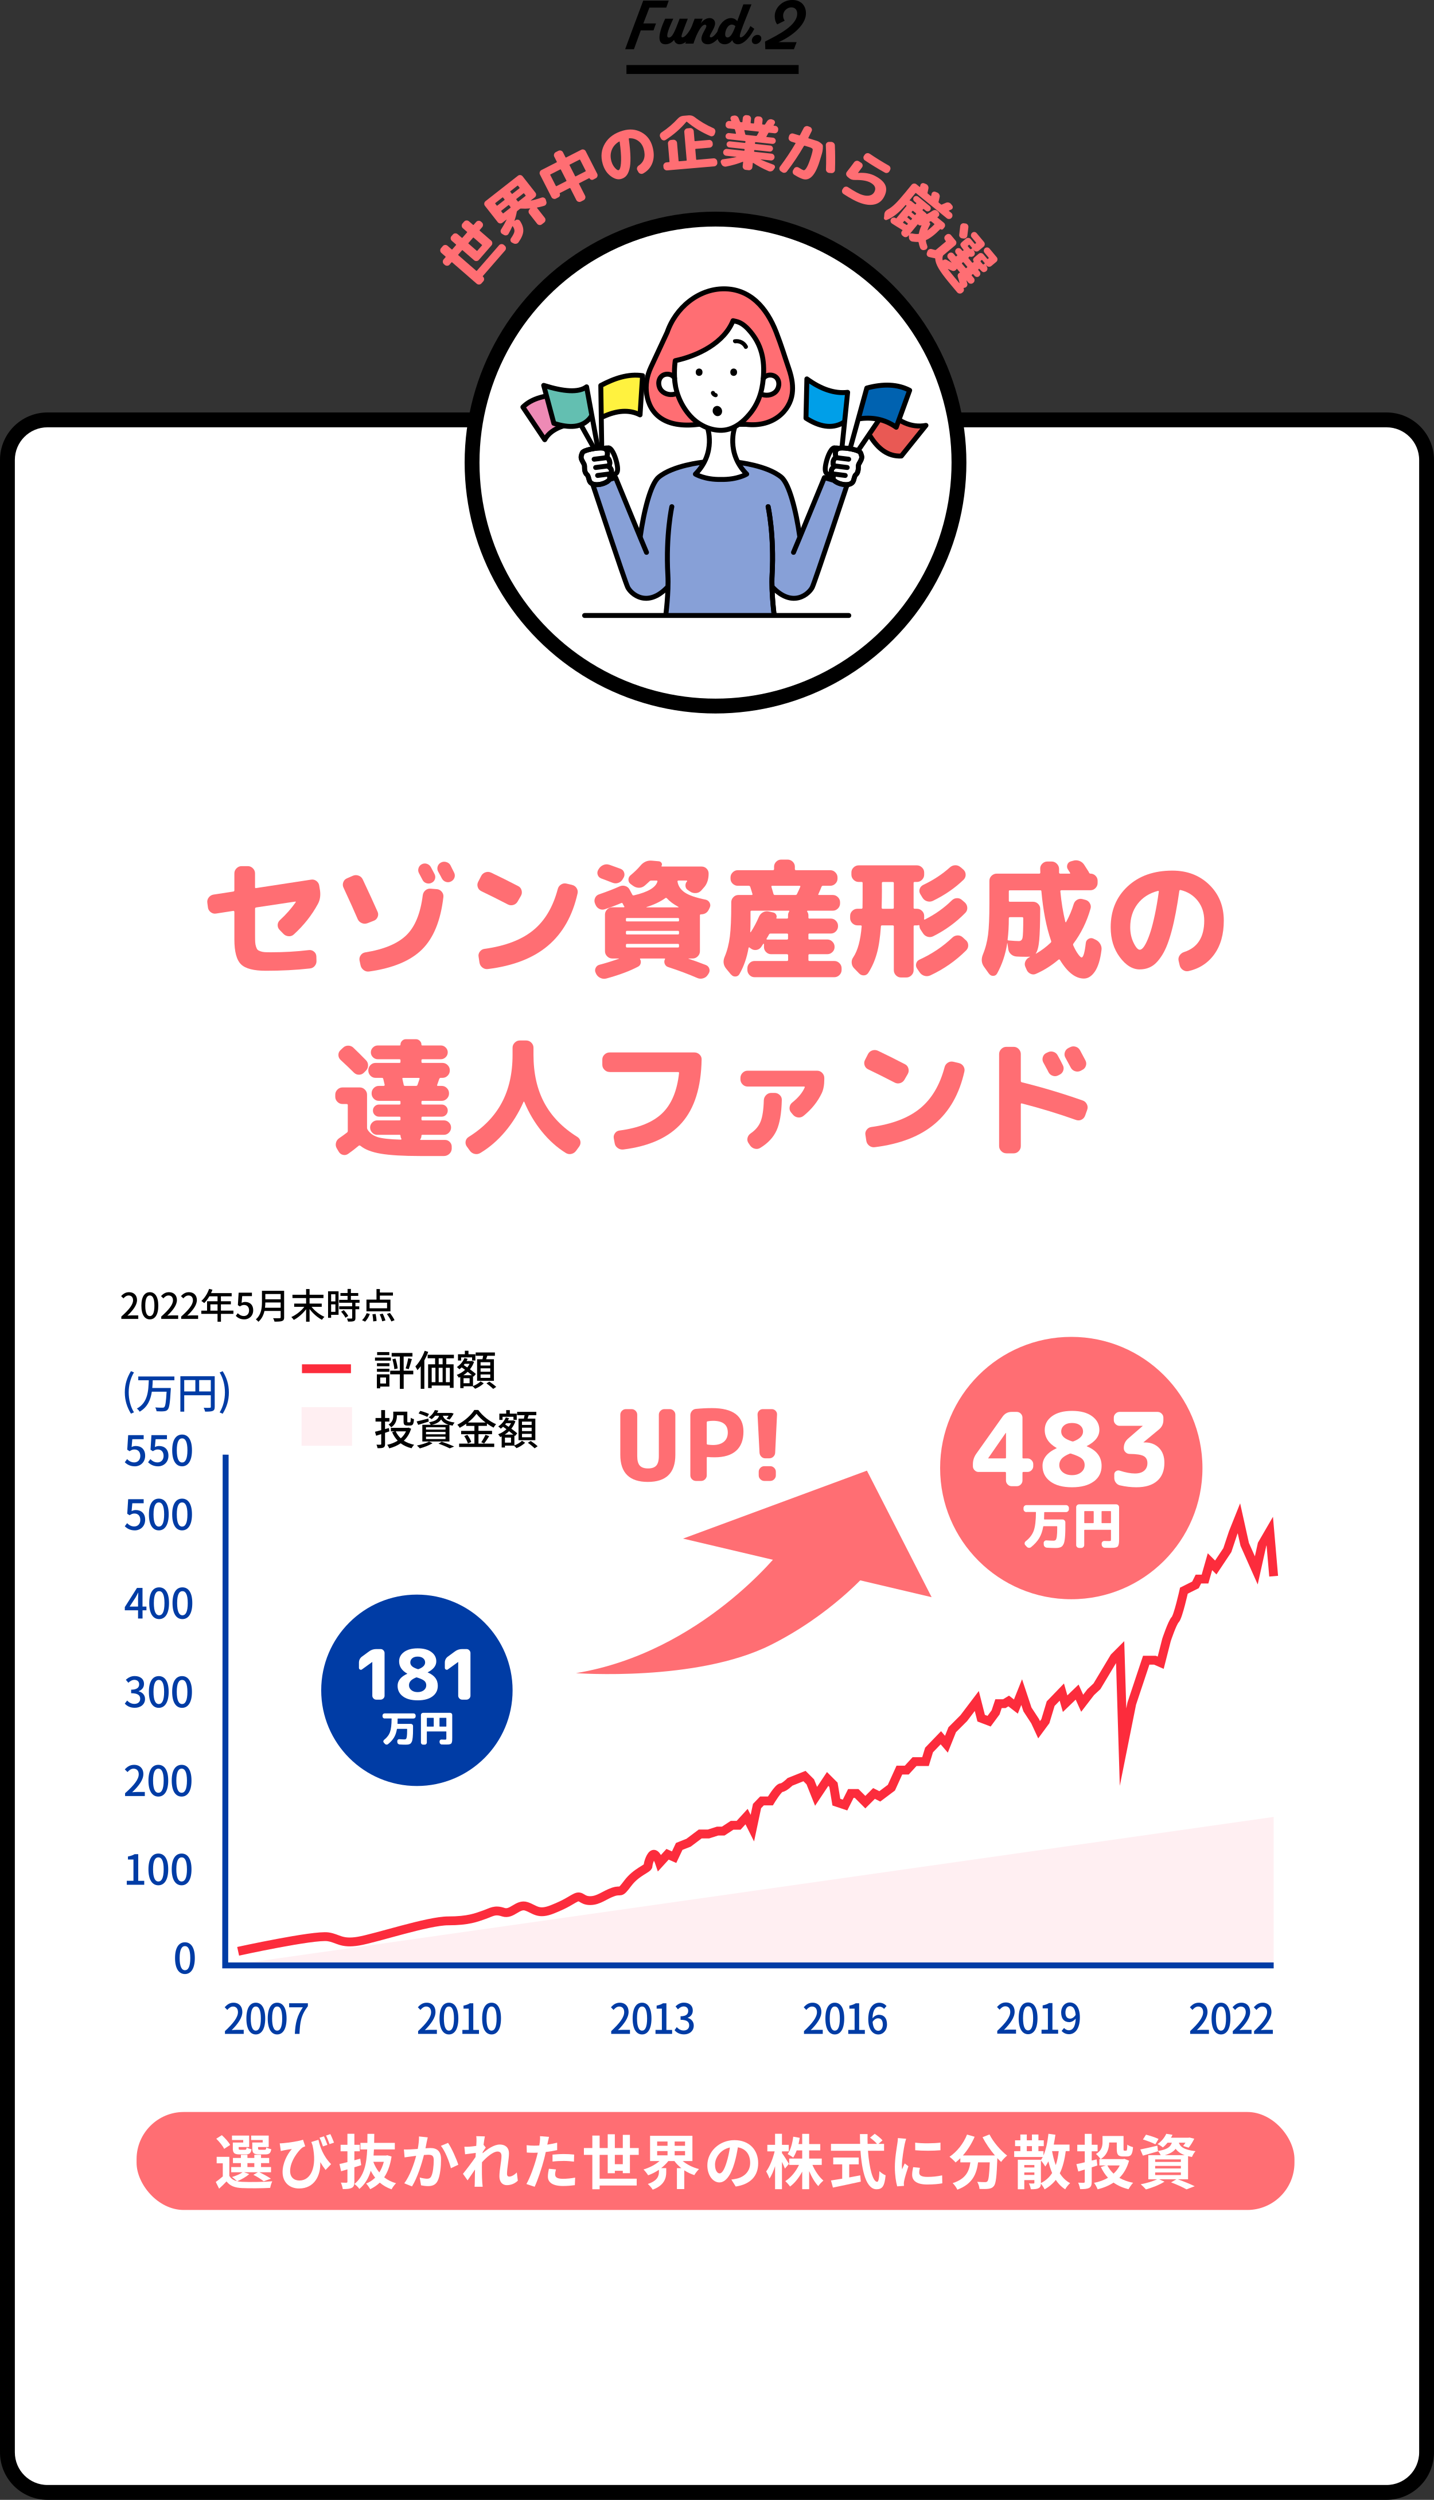 <?xml version="1.0" encoding="UTF-8"?><svg xmlns="http://www.w3.org/2000/svg" xmlns:xlink="http://www.w3.org/1999/xlink" viewBox="0 0 483 841.91"><rect x="0" y="0" width="483" height="841.91" fill="#333333" stroke="none"/><defs><style>.e{fill:#ff6e73;}.f,.g,.h,.i,.j,.k,.l,.m,.n,.o{stroke:#000;}.f,.g,.i,.j,.k,.l,.m,.n{stroke-linecap:round;stroke-linejoin:round;stroke-width:1.66px;}.f,.p,.h,.q,.r{fill:none;}.s,.k,.o{fill:#fff;}.g{fill:#fff23f;}.p{stroke:#fc2c3c;stroke-width:2.98px;}.p,.h,.r,.o{stroke-miterlimit:10;}.t{fill:#ffeff2;}.h{stroke-width:3px;}.i{fill:#009fe8;}.j{fill:#0062b0;}.u{clip-path:url(#d);}.v{fill:#003ca5;}.l{fill:#63bfb1;}.m{fill:#ee8ab5;}.w{fill:#87a0d7;}.r{stroke:#003ca5;stroke-width:2px;}.n{fill:#e95954;}.o{stroke-width:5px;}</style><clipPath id="d"><rect x="178.42" y="85.29" width="129.67" height="121.35" style="fill:none;"/></clipPath></defs><g id="a"/><g id="b"><g id="c"><g><rect x="2" y="141.91" width="478" height="698" rx="13.5" ry="13.5" style="fill:#fff;"/><path d="M467,143.91c6.07,0,11,4.93,11,11V825.91c0,6.08-4.92,11-11,11H16c-6.08,0-11-4.92-11-11V154.91c0-6.08,4.92-11,11-11H467m0-5H16c-8.84,0-16,7.16-16,16V825.91c0,8.84,7.16,16,16,16H467c8.84,0,16-7.16,16-16V154.91c0-8.84-7.16-16-16-16h0Z"/></g><rect x="46" y="711.29" width="390" height="33" rx="15.9" ry="15.9" style="fill:#ff6e73;"/><g><path d="M70.04,305.63l-.21-1.59c-.09-.66,.07-1.25,.47-1.78s.93-.85,1.59-.97l6.71-1.03c.23-.06,.34-.2,.34-.43v-5.68c0-.66,.24-1.23,.73-1.72,.49-.49,1.06-.73,1.72-.73h2.06c.66,0,1.23,.24,1.72,.73s.73,1.06,.73,1.72v4.64c0,.26,.11,.36,.34,.3l18.53-2.84c.66-.11,1.26,.04,1.81,.45,.54,.42,.86,.95,.95,1.61l.26,1.59c.23,1.75-.01,3.27-.73,4.56-2.01,3.73-4.7,7.14-8.08,10.23-.49,.46-1.07,.67-1.76,.62-.69-.04-1.28-.31-1.76-.8l-1.29-1.33c-.46-.49-.67-1.05-.65-1.68s.29-1.17,.77-1.63c2.01-1.83,3.77-3.83,5.29-5.98,.06-.06,.06-.12,.02-.19-.04-.07-.09-.09-.15-.06l-13.2,1.98c-.23,.06-.34,.2-.34,.43v8.9c0,.98,.01,1.74,.04,2.3,.03,.56,.12,1.08,.28,1.57,.16,.49,.33,.83,.52,1.03,.19,.2,.52,.38,.99,.54,.47,.16,.96,.25,1.46,.28,.5,.03,1.21,.04,2.13,.04,4.36,0,8.57-.24,12.64-.73,.66-.09,1.25,.08,1.76,.49,.52,.42,.79,.95,.82,1.61l.04,1.38c.06,.69-.13,1.3-.56,1.83-.43,.53-.99,.82-1.68,.88-4.64,.52-9.59,.77-14.83,.77-4.07,0-6.85-.72-8.34-2.17-1.49-1.45-2.24-4.24-2.24-8.36v-9.29c0-.09-.04-.17-.11-.26s-.15-.11-.24-.09l-5.8,.9c-.66,.12-1.26-.04-1.81-.45-.54-.42-.86-.95-.95-1.61Z" style="fill:#ff6e73;"/><path d="M120.48,309.55c-1.18-2.75-2.77-6.28-4.77-10.58-.29-.6-.32-1.22-.09-1.85,.23-.63,.66-1.08,1.29-1.33l1.98-.86c.63-.26,1.27-.26,1.91-.02,.65,.24,1.11,.68,1.4,1.31,2.09,4.44,3.74,8.04,4.95,10.79,.29,.6,.3,1.21,.04,1.83s-.7,1.04-1.33,1.27l-2.11,.82c-.63,.23-1.26,.22-1.89-.04-.63-.26-1.09-.7-1.38-1.33Zm26.66-10.1c.66,.06,1.21,.35,1.66,.88,.44,.53,.62,1.13,.54,1.79-.92,7.94-3.32,13.82-7.2,17.65-3.88,3.83-9.83,6.3-17.82,7.42-.69,.09-1.3-.08-1.85-.49-.54-.42-.89-.95-1.03-1.61l-.34-1.59c-.11-.63,0-1.22,.37-1.76,.36-.54,.87-.87,1.53-.99,6.28-1,10.89-2.92,13.82-5.74,2.94-2.82,4.79-7.32,5.57-13.48,.09-.69,.39-1.25,.9-1.68s1.1-.62,1.76-.56l2.11,.17Zm-1.81-2.11c-.54,.26-1.11,.29-1.7,.11-.59-.19-1.03-.55-1.31-1.1-.14-.26-.34-.64-.6-1.14s-.46-.88-.6-1.14c-.29-.54-.34-1.11-.15-1.7s.55-1.03,1.1-1.31c.57-.29,1.15-.33,1.74-.13,.59,.2,1.04,.59,1.35,1.16,.14,.26,.34,.64,.6,1.14,.26,.5,.46,.88,.6,1.14,.29,.57,.33,1.15,.13,1.72-.2,.57-.59,.99-1.16,1.25Zm6.41-5.89c.14,.29,.35,.7,.62,1.25,.27,.54,.47,.93,.58,1.16,.29,.57,.33,1.15,.13,1.72s-.59,1-1.16,1.29c-.57,.29-1.15,.33-1.74,.13-.59-.2-1.04-.59-1.35-1.16-.26-.52-.67-1.29-1.25-2.32-.29-.57-.34-1.15-.15-1.74,.19-.59,.57-1.02,1.14-1.31,.57-.29,1.17-.33,1.81-.13,.63,.2,1.09,.57,1.38,1.12Z" style="fill:#ff6e73;"/><path d="M162.11,300.13c-.6-.29-1-.75-1.2-1.38-.2-.63-.14-1.23,.17-1.81l.99-1.93c.31-.6,.79-1.01,1.44-1.23,.64-.22,1.28-.18,1.91,.11,2.95,1.4,5.98,2.91,9.07,4.51,.6,.29,1,.76,1.18,1.42,.19,.66,.12,1.28-.19,1.85l-1.12,1.94c-.32,.57-.8,.96-1.44,1.16-.65,.2-1.27,.14-1.87-.17-2.98-1.55-5.96-3.04-8.94-4.47Zm30.53-2.11c.66,.14,1.18,.49,1.55,1.05,.37,.56,.49,1.17,.34,1.83-1.69,7.54-5.01,13.4-9.96,17.59-4.94,4.19-11.69,6.81-20.23,7.87-.69,.09-1.3-.08-1.85-.5-.54-.42-.88-.97-.99-1.66l-.3-1.98c-.12-.63,.03-1.21,.43-1.74,.4-.53,.93-.84,1.59-.92,7-.97,12.45-3.05,16.36-6.24,3.91-3.18,6.67-7.81,8.28-13.89,.17-.66,.54-1.17,1.1-1.53,.56-.36,1.17-.47,1.83-.32l1.85,.43Z" style="fill:#ff6e73;"/><path d="M200.59,304.73l-.21-.52c-.23-.6-.21-1.2,.06-1.81s.72-1,1.35-1.2c2.81-.97,5.1-1.86,6.88-2.67,.63-.29,1.28-.33,1.93-.13,.66,.2,1.15,.6,1.46,1.2l.9,1.68c.09,.23,.27,.32,.56,.26,4.7-1.09,7.34-2.64,7.91-4.64,.06-.23-.04-.34-.3-.34h-1.72c-.26,0-.46,.07-.6,.21-.95,.89-1.52,1.4-1.72,1.55-.57,.46-1.21,.68-1.91,.67-.7-.01-1.35-.24-1.96-.67l-.82-.6c-.49-.37-.73-.86-.73-1.46s.24-1.1,.73-1.5c1.29-1.06,2.39-2.13,3.31-3.22,1.06-1.26,2.35-1.82,3.87-1.68l2.37,.21c.4,.06,.69,.25,.88,.58,.19,.33,.18,.65-.02,.97-.03,.03-.03,.07,0,.13,.03,.06,.07,.09,.13,.09h13.37c.66,0,1.22,.23,1.68,.69,.46,.46,.69,1.02,.69,1.68,0,1.75-.43,3.2-1.29,4.34-.11,.14-.5,.59-1.16,1.33-.49,.54-1.09,.85-1.81,.9s-1.38-.11-1.98-.52l-.77-.52c-.49-.32-.75-.77-.79-1.38-.04-.6,.14-1.12,.54-1.55,.06-.11,.01-.2-.13-.26h-2.75c-.09,0-.17,.03-.26,.09s-.12,.13-.09,.21c.23,1.52,1.05,2.76,2.45,3.72,1.4,.96,3.76,1.77,7.05,2.43,.6,.14,1.05,.49,1.33,1.03,.29,.54,.3,1.09,.04,1.63l-.22,.47c-.52,1.2-1.43,1.81-2.75,1.81-.23,0-.34,.12-.34,.34v12.08c0,.66-.24,1.23-.73,1.72-.49,.49-1.06,.73-1.72,.73h-1.38l-.04,.04,.04,.04c1.66,.54,3.6,1.25,5.81,2.11,.6,.23,1,.64,1.18,1.25,.19,.6,.09,1.17-.28,1.72l-.26,.39c-.37,.57-.9,.95-1.59,1.14-.69,.19-1.35,.14-1.98-.15-2.81-1.23-6.06-2.45-9.76-3.66-.54-.17-.92-.53-1.14-1.07-.21-.54-.19-1.06,.06-1.55,.11-.17,.06-.26-.17-.26h-8.08c-.06,0-.1,.03-.13,.09-.03,.06-.03,.1,0,.13,.26,.43,.33,.9,.21,1.4-.11,.5-.39,.87-.82,1.1-2.81,1.49-6.36,2.82-10.66,4-.69,.2-1.37,.15-2.04-.15s-1.17-.77-1.48-1.4l-.13-.3c-.29-.54-.3-1.1-.04-1.68,.26-.57,.69-.93,1.29-1.08,1.89-.49,4.07-1.16,6.54-2.02,.11-.06,.1-.09-.04-.09h-2.19c-.66,0-1.23-.24-1.72-.73-.49-.49-.73-1.06-.73-1.72v-12.34c0-.66,.24-1.23,.73-1.72,.49-.49,1.06-.73,1.72-.73h3.91c.06,0,.11-.03,.15-.09,.04-.06,.05-.11,.02-.17-.09-.09-.19-.24-.3-.47l-.26-.52c-.12-.23-.29-.29-.52-.17-1.69,.72-3.51,1.41-5.46,2.06-.66,.23-1.29,.19-1.89-.11-.6-.3-1.03-.77-1.29-1.4Zm4.64-13.5c.52,.17,1.23,.43,2.13,.77,.9,.34,1.46,.54,1.66,.6,.6,.23,1,.64,1.2,1.25,.2,.6,.14,1.18-.17,1.72l-.3,.52c-.34,.6-.84,1.02-1.48,1.25-.65,.23-1.3,.21-1.96-.04-1.83-.72-3.11-1.2-3.83-1.46-.57-.23-.96-.63-1.16-1.2-.2-.57-.14-1.13,.17-1.68l.21-.34c.37-.6,.89-1.04,1.55-1.31,.66-.27,1.32-.29,1.98-.06Zm23.48,18.75v-.47c0-.23-.12-.34-.34-.34h-17.2c-.23,0-.34,.12-.34,.34v.47c0,.23,.11,.34,.34,.34h17.2c.23,0,.34-.11,.34-.34Zm0,4.34v-.43c0-.26-.12-.39-.34-.39h-17.2c-.23,0-.34,.13-.34,.39v.43c0,.26,.11,.39,.34,.39h17.2c.23,0,.34-.13,.34-.39Zm0,4.39v-.43c0-.26-.12-.39-.34-.39h-17.2c-.23,0-.34,.13-.34,.39v.43c0,.26,.11,.39,.34,.39h17.2c.23,0,.34-.13,.34-.39Zm-4.6-16.25c-1.66,1.2-3.77,2.21-6.32,3.01-.03,0-.04,.02-.04,.06s.01,.06,.04,.06h10.66c.06,0,.09-.02,.09-.06s-.01-.08-.04-.11c-1.61-.86-2.9-1.82-3.87-2.88-.17-.17-.34-.2-.52-.09Z" style="fill:#ff6e73;"/><path d="M246.21,328.21l-1.63-1.98c-.97-1.2-1.13-2.57-.47-4.08,.83-1.98,1.4-4.22,1.72-6.73s.47-6.13,.47-10.86v-.69c0-.66,.24-1.23,.71-1.72,.47-.49,1.04-.73,1.7-.73h4.47c.23,0,.31-.11,.26-.34-.2-.69-.44-1.48-.73-2.37-.11-.26-.27-.39-.47-.39h-3.74c-.66,0-1.23-.24-1.72-.71-.49-.47-.73-1.04-.73-1.7v-.39c0-.66,.24-1.23,.73-1.72s1.06-.73,1.72-.73h11.83c.26,0,.39-.13,.39-.39v-.77c0-.66,.24-1.23,.71-1.7s1.04-.71,1.7-.71h2.15c.66,0,1.23,.24,1.72,.71s.73,1.04,.73,1.7v.77c0,.26,.13,.39,.39,.39h11.52c.66,0,1.23,.24,1.72,.73,.49,.49,.73,1.06,.73,1.72v.39c0,.66-.24,1.23-.73,1.7-.49,.47-1.06,.71-1.72,.71h-2.49c-.2,0-.36,.13-.47,.39-.11,.34-.46,1.15-1.03,2.41-.12,.2-.04,.3,.21,.3h4.64c.66,0,1.23,.24,1.72,.73s.73,1.06,.73,1.72v.39c0,.66-.24,1.23-.73,1.72s-1.06,.73-1.72,.73h-8.47c-.06,0-.11,.03-.15,.09-.04,.06-.05,.12-.02,.17,.29,.43,.43,.88,.43,1.33v.73c0,.23,.11,.34,.34,.34h7.22c.66,0,1.23,.24,1.7,.73s.71,1.06,.71,1.72v.13c0,.66-.24,1.23-.71,1.72-.47,.49-1.04,.73-1.7,.73h-7.22c-.23,0-.34,.12-.34,.34v1.33c0,.23,.11,.34,.34,.34h6.02c.66,0,1.23,.24,1.72,.73s.73,1.06,.73,1.72v.09c0,.66-.24,1.23-.73,1.7-.49,.47-1.06,.71-1.72,.71h-6.02c-.23,0-.34,.13-.34,.39v1.51c0,.26,.11,.39,.34,.39h8.39c.66,0,1.23,.24,1.72,.73,.49,.49,.73,1.06,.73,1.72v.56c0,.66-.24,1.23-.73,1.72-.49,.49-1.06,.73-1.72,.73h-26.88c-.66,0-1.23-.24-1.7-.73-.47-.49-.71-1.06-.71-1.72v-.56c0-.66,.24-1.23,.71-1.72,.47-.49,1.04-.73,1.7-.73h10.92c.26,0,.39-.13,.39-.39v-1.51c0-.26-.13-.39-.39-.39h-5.33c-.66,0-1.23-.24-1.7-.71-.47-.47-.71-1.04-.71-1.7v-.99c-.03-.11-.1-.16-.21-.13l-.77,1.16c-.4,.54-.95,.86-1.63,.95-.69,.09-1.3-.09-1.85-.52l-.39-.3c-.17-.11-.29-.07-.34,.13-.57,3.3-1.59,6.22-3.05,8.77-.29,.54-.74,.83-1.35,.86-.62,.03-1.11-.2-1.48-.69Zm6.58-21.16v2.54c0,1.92-.03,3.33-.09,4.21,0,.06,.02,.11,.06,.15,.04,.04,.08,.04,.11-.02,.97-1.46,1.89-3.18,2.75-5.16,.29-.66,.73-1.16,1.33-1.5,.6-.34,1.25-.44,1.93-.3l1.55,.34c.43,.09,.75,.32,.97,.69,.21,.37,.25,.76,.11,1.16-.06,.14,0,.21,.17,.21h3.35c.26,0,.39-.11,.39-.34v-.73c0-.49,.13-.93,.39-1.33,.11-.17,.06-.26-.17-.26h-12.47c-.26,0-.39,.12-.39,.34Zm12.64,9.03v-1.33c0-.23-.13-.34-.39-.34h-5.5c-.23,0-.4,.1-.52,.3-.09,.17-.22,.42-.41,.73-.19,.32-.32,.54-.41,.69-.06,.06-.07,.12-.02,.19,.04,.07,.11,.11,.19,.11h6.67c.26,0,.39-.11,.39-.34Zm-5.33-17.76c-.23,0-.32,.13-.26,.39,.11,.37,.34,1.16,.69,2.37,.06,.23,.21,.34,.47,.34h6.92c.26,0,.43-.11,.52-.34,.46-.92,.83-1.73,1.12-2.45,.06-.2-.03-.3-.26-.3h-9.2Z" style="fill:#ff6e73;"/><path d="M288.79,311.65c-.66,0-1.23-.24-1.72-.73-.49-.49-.73-1.06-.73-1.72v-.73c0-.66,.24-1.23,.73-1.7,.49-.47,1.06-.71,1.72-.71h1.33c.26,0,.39-.13,.39-.39,.03-1.23,.04-3.32,.04-6.28v-2.02c0-.23-.11-.34-.34-.34h-.99c-.66,0-1.23-.24-1.72-.73-.49-.49-.73-1.06-.73-1.72v-.73c0-.66,.24-1.23,.73-1.7,.49-.47,1.06-.71,1.72-.71h19.61c.66,0,1.23,.24,1.72,.71,.49,.47,.73,1.04,.73,1.7v.73c0,.66-.24,1.23-.73,1.72-.49,.49-1.06,.73-1.72,.73h-.77c-.23,0-.34,.12-.34,.34v8.3c0,.26,.11,.39,.34,.39h.77c.66,0,1.23,.24,1.72,.71,.49,.47,.73,1.04,.73,1.7v.73c0,.06,0,.12-.02,.17-.01,.06-.02,.12-.02,.17,0,.14,.1,.19,.3,.13,3.41-1.72,6.42-3.85,9.03-6.41,.49-.49,1.07-.75,1.74-.77,.67-.03,1.25,.19,1.74,.65l.95,.82c.49,.46,.75,1.03,.8,1.7,.04,.67-.17,1.25-.62,1.74-3.12,3.21-6.74,5.85-10.84,7.91-.63,.32-1.28,.37-1.93,.17-.66-.2-1.18-.6-1.55-1.2l-.82-1.25c-.23-.37-.34-.76-.34-1.16,0-.09-.02-.16-.07-.24-.04-.07-.11-.09-.19-.06-.23,.06-.43,.09-.6,.09h-.77c-.23,0-.34,.12-.34,.34v14.75c0,.66-.24,1.23-.73,1.72-.49,.49-1.06,.73-1.72,.73h-1.81c-.66,0-1.23-.24-1.7-.73-.47-.49-.71-1.06-.71-1.72v-14.75c0-.23-.13-.34-.39-.34h-3.57c-.26,0-.39,.12-.39,.34-.26,3.78-.72,6.86-1.4,9.22-.67,2.37-1.61,4.49-2.82,6.39-.34,.54-.83,.84-1.46,.88-.63,.04-1.18-.17-1.63-.62l-1.76-1.81c-.46-.49-.72-1.08-.77-1.76-.06-.69,.11-1.32,.52-1.89,1.52-2.26,2.46-5.75,2.84-10.45,0-.2-.12-.3-.34-.3h-1.08Zm8.26-12.25c0,1.66-.03,3.76-.09,6.28,0,.26,.13,.39,.39,.39h3.31c.26,0,.39-.13,.39-.39v-8.3c0-.23-.13-.34-.39-.34h-3.23c-.26,0-.39,.12-.39,.34v2.02Zm28.29,17.24c.49,.46,.75,1.02,.77,1.68,.03,.66-.19,1.23-.65,1.72-3.53,3.53-7.57,6.35-12.13,8.47-.66,.29-1.32,.33-1.98,.13-.66-.2-1.19-.59-1.59-1.16l-.9-1.33c-.34-.52-.43-1.08-.26-1.68,.17-.6,.54-1.03,1.12-1.29,4.16-1.89,7.85-4.37,11.09-7.44,.49-.46,1.07-.69,1.74-.71,.67-.01,1.25,.21,1.74,.67l1.03,.95Zm-1.81-24.6l.95,.82c.49,.46,.75,1.01,.77,1.66,.03,.65-.19,1.21-.64,1.7-2.92,2.84-6.39,5.23-10.41,7.18-.63,.29-1.28,.33-1.94,.13-.66-.2-1.18-.6-1.55-1.2l-.73-1.2c-.34-.57-.42-1.16-.21-1.76,.2-.6,.59-1.05,1.16-1.33,3.41-1.61,6.42-3.58,9.03-5.93,.52-.46,1.11-.69,1.79-.71,.67-.01,1.27,.21,1.78,.67Z" style="fill:#ff6e73;"/><path d="M333.12,327.95l-1.63-2.28c-.92-1.23-1.06-2.64-.43-4.21,.86-2.09,1.44-4.31,1.74-6.67,.3-2.35,.45-5.83,.45-10.45v-7.7c0-.66,.24-1.23,.73-1.7,.49-.47,1.06-.71,1.72-.71h14.36c.23,0,.34-.14,.34-.43,0-.11,0-.31-.02-.58-.01-.27-.02-.48-.02-.62-.03-.66,.2-1.23,.69-1.72,.49-.49,1.06-.73,1.72-.73h1.46c.66,0,1.23,.24,1.72,.73,.49,.49,.75,1.06,.77,1.72v1.2c0,.29,.13,.43,.39,.43h3.14c.23,0,.27-.11,.13-.34l-.65-1.03c-.34-.49-.42-1.02-.24-1.61s.57-.97,1.14-1.14l.77-.21c.69-.23,1.38-.22,2.08,.02s1.25,.67,1.66,1.27c.14,.2,.65,.99,1.51,2.36l.17,.34c.11,.23,.27,.34,.47,.34,.66,0,1.23,.24,1.7,.71s.71,1.04,.71,1.7v.73c0,.66-.24,1.23-.71,1.72-.47,.49-1.04,.73-1.7,.73h-9.8c-.23,0-.34,.13-.34,.39,.34,3.64,.9,7.07,1.68,10.28,.03,.06,.07,.09,.13,.11,.06,.01,.1,0,.13-.06,1.12-2.06,1.96-4.07,2.54-6.02,.2-.66,.59-1.15,1.16-1.48,.57-.33,1.17-.41,1.81-.24l.99,.26c.66,.17,1.16,.56,1.5,1.16,.34,.6,.42,1.22,.21,1.85-1.26,4.39-3.18,8.3-5.76,11.74-.12,.17-.13,.37-.04,.6,.57,1.26,1.12,2.25,1.66,2.97,.53,.72,.91,1.08,1.14,1.08,.57,0,1.05-1.62,1.42-4.86,.06-.6,.35-1.06,.88-1.38,.53-.31,1.07-.36,1.61-.13l.82,.39c.66,.32,1.18,.79,1.55,1.42,.37,.63,.52,1.3,.43,2.02-.4,3.24-1.14,5.65-2.21,7.25-1.08,1.59-2.32,2.39-3.72,2.39-2.84,0-5.53-2.09-8.08-6.28-.03-.09-.1-.14-.21-.15-.11-.01-.2,0-.26,.06-2.38,2.01-4.9,3.6-7.57,4.77-.6,.29-1.22,.29-1.85,0-.63-.29-1.08-.75-1.33-1.38l-.43-.99c-.26-.6-.25-1.21,.02-1.83,.27-.62,.71-1.07,1.31-1.35,.03-.03,.06-.06,.11-.09s.08-.04,.11-.04c.06-.06,.04-.09-.04-.09-.26,.03-.72,.04-1.38,.04-1.23,0-2.28-.03-3.14-.09-.72-.06-1.33-.32-1.85-.8-.52-.47-.82-1.07-.9-1.78l-.26-1.89s-.01-.04-.04-.04-.04,.01-.04,.04c-.57,3.73-1.71,7.12-3.4,10.19-.29,.52-.72,.78-1.31,.8-.59,.01-1.05-.22-1.4-.71Zm6.67-18.58c0,2.52-.13,4.84-.39,6.97-.06,.26,.04,.39,.3,.39,1.58,.14,2.74,.21,3.48,.21,.66,0,1.07-.37,1.23-1.1,.16-.73,.24-2.92,.24-6.56,0-.26-.11-.39-.34-.39h-4.17c-.23,0-.34,.13-.34,.39v.09Zm0-9.2v3.14c0,.26,.11,.39,.34,.39h7.83c.66,0,1.23,.24,1.7,.71,.47,.47,.71,1.04,.71,1.7-.03,4.84-.14,8.36-.34,10.54s-.59,3.67-1.16,4.47c.03,.03,.04,.06,.04,.09,1.83-1.06,3.5-2.31,4.99-3.74,.17-.17,.21-.37,.13-.6-1.61-4.64-2.69-10.22-3.27-16.73,0-.2-.13-.3-.39-.3h-10.23c-.23,0-.34,.12-.34,.34Z" style="fill:#ff6e73;"/><path d="M383.9,326.49c-2.44,0-4.68-1.38-6.73-4.13s-3.07-6.11-3.07-10.06c0-5.65,1.91-10.24,5.72-13.78,3.81-3.54,8.83-5.31,15.05-5.31,5.02,0,9.16,1.58,12.43,4.75,3.27,3.17,4.9,7.2,4.9,12.1,0,4.59-1.06,8.36-3.18,11.31-2.12,2.95-5.02,4.84-8.69,5.68-.69,.14-1.33,.01-1.91-.39-.59-.4-.95-.95-1.1-1.63l-.34-1.46c-.14-.63-.03-1.23,.34-1.79,.37-.56,.87-.94,1.5-1.14,4.53-1.46,6.79-4.99,6.79-10.58,0-2.61-.73-4.84-2.19-6.69-1.46-1.85-3.4-3.06-5.81-3.63-.2-.03-.33,.09-.39,.34-.75,5.28-1.58,9.68-2.52,13.22-.93,3.54-1.97,6.25-3.12,8.13-1.15,1.88-2.32,3.19-3.53,3.93s-2.59,1.12-4.17,1.12Zm6.11-26.45c-2.92,.77-5.21,2.24-6.86,4.41-1.65,2.16-2.47,4.78-2.47,7.85,0,1.92,.38,3.66,1.14,5.22,.76,1.56,1.45,2.34,2.08,2.34,.32,0,.66-.19,1.03-.58,.37-.39,.79-1.06,1.25-2.02,.46-.96,.92-2.16,1.38-3.61,.46-1.45,.93-3.32,1.42-5.61,.49-2.29,.93-4.87,1.33-7.74,.03-.09,0-.16-.06-.21-.07-.06-.15-.07-.24-.04Z" style="fill:#ff6e73;"/><path d="M115.37,371.82c-.66,0-1.23-.24-1.72-.73-.49-.49-.73-1.06-.73-1.72v-.69c0-.66,.24-1.23,.73-1.72s1.06-.73,1.72-.73h5.81c.66,0,1.23,.24,1.72,.73,.49,.49,.73,1.06,.73,1.72v11.14c0,.23,.07,.46,.22,.69,.74,1.15,1.84,1.96,3.29,2.43,1.45,.47,4.08,.77,7.89,.88,.06,0,.11-.04,.15-.11s.05-.14,.02-.19c-.2-.34-.3-.69-.3-1.03,0-.2-.1-.3-.3-.3h-7.53c-.66,0-1.23-.24-1.7-.73-.47-.49-.71-1.06-.71-1.72s.24-1.23,.71-1.7,1.04-.71,1.7-.71h7.48c.23,0,.34-.11,.34-.34v-.52c0-.26-.12-.39-.34-.39h-6.92c-.54,0-1.02-.2-1.42-.6s-.6-.89-.6-1.46,.2-1.05,.6-1.44c.4-.39,.87-.58,1.42-.58h6.92c.23,0,.34-.13,.34-.39v-.52c0-.23-.12-.34-.34-.34h-6.97c-.66,0-1.23-.24-1.7-.73-.47-.49-.71-1.06-.71-1.72v-.13c0-.66,.24-1.23,.71-1.72s1.04-.73,1.7-.73h1.68c.09,0,.16-.04,.24-.13,.07-.09,.09-.17,.06-.26-.06-.23-.21-.89-.47-1.98-.06-.23-.2-.34-.43-.34h-2.19c-.66,0-1.22-.24-1.7-.73-.47-.49-.71-1.06-.71-1.72v-.13c0-.66,.24-1.23,.71-1.72,.47-.49,1.04-.73,1.7-.73h8.08c.23,0,.34-.11,.34-.34v-.56c0-.23-.12-.34-.34-.34h-7.27c-.66,0-1.22-.23-1.68-.69-.46-.46-.69-1-.69-1.63s.23-1.17,.69-1.63c.46-.46,1.02-.69,1.68-.69h7.35c.17,0,.26-.1,.26-.3,0-.49,.18-.91,.54-1.27s.78-.54,1.27-.54h3.4c.49,0,.92,.18,1.29,.54,.37,.36,.56,.78,.56,1.27,0,.2,.09,.3,.26,.3h6.28c.63,0,1.17,.23,1.63,.69,.46,.46,.69,1,.69,1.63s-.23,1.18-.69,1.63-1,.69-1.63,.69h-6.19c-.23,0-.34,.11-.34,.34v.56c0,.23,.11,.34,.34,.34h6.75c.66,0,1.23,.24,1.72,.73,.49,.49,.73,1.06,.73,1.72v.13c0,.66-.24,1.23-.73,1.72-.49,.49-1.06,.73-1.72,.73h-.64c-.2,0-.36,.13-.47,.39-.26,.77-.49,1.43-.69,1.98-.06,.23,.01,.34,.21,.34h1.33c.66,0,1.23,.24,1.72,.73s.73,1.06,.73,1.72v.13c0,.66-.24,1.23-.73,1.72-.49,.49-1.06,.73-1.72,.73h-6.49c-.23,0-.34,.12-.34,.34v.52c0,.26,.11,.39,.34,.39h6.49c.54,0,1.02,.19,1.42,.58,.4,.39,.6,.87,.6,1.44s-.2,1.06-.6,1.46-.88,.6-1.42,.6h-6.49c-.23,0-.34,.13-.34,.39v.52c0,.23,.11,.34,.34,.34h7.22c.66,0,1.23,.24,1.7,.71,.47,.47,.71,1.04,.71,1.7s-.24,1.23-.71,1.72-1.04,.73-1.7,.73h-7.27c-.2,0-.3,.1-.3,.3,0,.43-.12,.8-.34,1.12-.14,.2-.1,.3,.13,.3h8.13c.66,0,1.21,.24,1.66,.71,.44,.47,.65,1.04,.62,1.7v.56c-.03,.69-.3,1.27-.82,1.74-.52,.47-1.12,.71-1.81,.71h-8.04c-5.68,0-10.06-.26-13.14-.77-3.08-.52-5.4-1.4-6.94-2.67-.2-.14-.39-.16-.56-.04-1.15,.97-2.34,1.89-3.57,2.75-.54,.37-1.13,.49-1.74,.34-.62-.14-1.1-.5-1.44-1.08l-.64-1.08c-.34-.57-.45-1.19-.3-1.85,.14-.66,.5-1.19,1.07-1.59,.97-.66,1.85-1.29,2.62-1.89,.2-.14,.3-.33,.3-.56v-8.73c0-.23-.13-.34-.39-.34h-1.38Zm3.66-18.96c1.26,1.2,2.67,2.59,4.21,4.17,.49,.49,.73,1.08,.73,1.76s-.23,1.28-.69,1.76l-.64,.65c-.46,.49-1.02,.74-1.68,.75-.66,.02-1.23-.21-1.72-.67-1.35-1.35-2.85-2.78-4.51-4.3-.49-.46-.74-1.01-.75-1.66-.01-.65,.22-1.2,.71-1.66l.82-.77c.49-.49,1.08-.73,1.76-.73s1.27,.23,1.76,.69Zm16.81,10.15c-.26,0-.36,.12-.3,.34,.03,.23,.1,.56,.21,.99,.11,.43,.19,.76,.22,.99,.06,.26,.2,.39,.43,.39h3.7c.26,0,.43-.11,.52-.34,.06-.14,.17-.45,.32-.92,.16-.47,.28-.84,.37-1.1,.06-.23-.03-.34-.26-.34h-5.2Z" style="fill:#ff6e73;"/><path d="M158.24,387.52l-1.03-1.42c-.37-.54-.49-1.13-.37-1.76,.13-.63,.48-1.12,1.05-1.46,4.96-3.1,8.66-6.91,11.09-11.44,2.44-4.53,3.66-9.93,3.66-16.21v-2.36c0-.66,.24-1.23,.73-1.72,.49-.49,1.06-.73,1.72-.73h2.15c.66,0,1.23,.24,1.72,.73,.49,.49,.73,1.06,.73,1.72v2.36c0,6.28,1.22,11.68,3.65,16.21s6.13,8.34,11.09,11.44c.57,.34,.92,.83,1.05,1.46,.13,.63,0,1.22-.37,1.76l-1.03,1.42c-.4,.57-.94,.94-1.61,1.1s-1.31,.05-1.91-.32c-2.95-1.83-5.64-4.24-8.06-7.22-2.42-2.98-4.39-6.31-5.91-9.98-.03-.06-.07-.09-.13-.09s-.1,.03-.13,.09c-1.61,3.67-3.66,7-6.17,9.98-2.51,2.98-5.3,5.39-8.36,7.22-.6,.37-1.25,.48-1.93,.32s-1.23-.52-1.63-1.1Z" style="fill:#ff6e73;"/><path d="M205.32,361.03c-.66,0-1.23-.24-1.72-.73-.49-.49-.73-1.06-.73-1.72v-1.72c0-.66,.24-1.23,.73-1.7,.49-.47,1.06-.71,1.72-.71h28.59c.66,0,1.23,.24,1.72,.71,.49,.47,.72,1.04,.69,1.7-.17,9.35-2.4,16.45-6.69,21.31-4.29,4.86-10.83,7.85-19.63,8.96-.69,.09-1.33-.07-1.91-.47-.59-.4-.94-.95-1.05-1.63l-.3-1.63c-.12-.63,.01-1.21,.39-1.74,.37-.53,.89-.84,1.55-.92,6.39-.83,11.17-2.75,14.32-5.76,3.15-3.01,5.06-7.54,5.72-13.59,0-.23-.1-.34-.3-.34h-23.09Z" style="fill:#ff6e73;"/><path d="M251.8,365.93c-.66,0-1.23-.24-1.7-.73-.47-.49-.71-1.06-.71-1.72v-.43c0-.66,.24-1.23,.71-1.72,.47-.49,1.04-.73,1.7-.73h23.43c.66,0,1.23,.24,1.7,.73,.47,.49,.71,1.06,.71,1.72v.43c0,1.92-.29,3.48-.86,4.69-1.38,2.9-3.43,5.45-6.15,7.65-.54,.43-1.16,.6-1.85,.52-.69-.09-1.26-.4-1.72-.95l-.64-.77c-.4-.49-.56-1.06-.47-1.72s.39-1.19,.9-1.59c2.01-1.6,3.4-3.28,4.17-5.03,.11-.23,.04-.34-.21-.34h-19.01Zm7.96,2.15h1.16c.66,0,1.23,.24,1.72,.71,.49,.47,.72,1.04,.69,1.7-.11,4.47-.7,7.88-1.76,10.21-1.06,2.34-2.88,4.29-5.46,5.87-.57,.37-1.2,.47-1.87,.3-.67-.17-1.21-.54-1.61-1.12l-.56-.82c-.34-.54-.44-1.12-.28-1.74,.16-.62,.51-1.11,1.05-1.48,1.6-1.09,2.72-2.42,3.35-4,.63-1.58,.99-3.97,1.08-7.18,.03-.66,.29-1.23,.77-1.72s1.06-.73,1.72-.73Z" style="fill:#ff6e73;"/><path d="M292.4,360.13c-.6-.29-1-.75-1.2-1.38-.2-.63-.14-1.23,.17-1.81l.99-1.94c.31-.6,.79-1.01,1.44-1.23,.64-.21,1.28-.18,1.91,.11,2.95,1.41,5.98,2.91,9.07,4.52,.6,.29,1,.76,1.18,1.42,.19,.66,.12,1.28-.19,1.85l-1.12,1.94c-.32,.57-.8,.96-1.44,1.16-.65,.2-1.27,.14-1.87-.17-2.98-1.55-5.96-3.04-8.94-4.47Zm30.53-2.11c.66,.14,1.18,.49,1.55,1.05,.37,.56,.49,1.17,.34,1.83-1.69,7.54-5.01,13.4-9.96,17.59-4.94,4.19-11.69,6.81-20.23,7.87-.69,.09-1.3-.08-1.85-.5-.54-.42-.88-.97-.99-1.66l-.3-1.98c-.12-.63,.03-1.21,.43-1.74,.4-.53,.93-.84,1.59-.92,7-.97,12.45-3.05,16.36-6.24s6.67-7.81,8.28-13.89c.17-.66,.54-1.17,1.1-1.53,.56-.36,1.17-.46,1.83-.32l1.85,.43Z" style="fill:#ff6e73;"/><path d="M338.97,388.42c-.66,0-1.23-.24-1.72-.73-.49-.49-.73-1.06-.73-1.72v-30.96c0-.66,.24-1.23,.73-1.72,.49-.49,1.06-.73,1.72-.73h2.45c.66,0,1.23,.24,1.7,.73s.71,1.06,.71,1.72v9.03c0,.26,.13,.42,.39,.47,6.74,1.66,13.54,3.7,20.42,6.11,.63,.2,1.1,.61,1.42,1.23s.36,1.25,.13,1.91l-.69,1.94c-.23,.63-.63,1.09-1.2,1.38-.57,.29-1.18,.33-1.81,.13-5.88-2.09-11.98-3.96-18.32-5.59-.23-.06-.34,.04-.34,.3v14.06c0,.66-.24,1.23-.71,1.72-.47,.49-1.04,.73-1.7,.73h-2.45Zm13.93-34.01c.6-.32,1.23-.37,1.89-.17,.66,.2,1.15,.6,1.46,1.2,.54,.95,1.12,2.04,1.72,3.27,.32,.6,.37,1.22,.15,1.85-.21,.63-.62,1.09-1.23,1.38l-.43,.22c-.6,.32-1.23,.37-1.87,.15-.65-.21-1.13-.62-1.44-1.23-.17-.37-.46-.92-.86-1.63-.4-.72-.69-1.25-.86-1.59-.32-.57-.38-1.18-.19-1.83,.19-.64,.58-1.11,1.18-1.4l.47-.21Zm10.88-.69c.8,1.49,1.4,2.62,1.81,3.4,.31,.6,.37,1.22,.15,1.85-.21,.63-.62,1.09-1.23,1.38l-.56,.3c-.6,.29-1.23,.32-1.87,.11-.64-.22-1.12-.62-1.44-1.23l-1.81-3.35c-.32-.57-.37-1.17-.17-1.81,.2-.63,.6-1.1,1.2-1.42l.56-.26c.6-.32,1.23-.37,1.89-.17,.66,.2,1.15,.6,1.46,1.2Z" style="fill:#ff6e73;"/></g><g><circle cx="241" cy="155.79" r="82" style="fill:#fff; stroke:#000; stroke-miterlimit:10; stroke-width:5px;"/><g><g><g style="clip-path:url(#d);"><g><path d="M260.81,207.47l-.6-9.81c6.93,7.23,12.39,2.1,13.38,0s11.78-34.67,11.78-34.67l-7.71-2.25-8.29,19.81c-1.21-8.52-3.5-17.69-6.2-19.94-4.8-4.01-14.84-5.04-14.84-5.04h-11.65s-10.04,1.03-14.84,5.04c-2.7,2.25-4.99,11.42-6.2,19.94l-8.29-19.81-7.71,2.25s10.79,32.57,11.78,34.67,6.45,7.23,13.38,0l-.6,9.81h36.61Z" style="fill:#87a0d7;"/><g><path d="M248.33,155.68s10.04,1.03,14.84,5.04c2.7,2.25,4.99,11.42,6.2,19.94" style="fill:none; stroke:#000; stroke-linecap:round; stroke-linejoin:round; stroke-width:1.66px;"/><path d="M267.27,186.03c.48-1.04,10.4-25.18,10.4-25.18l7.71,2.25s-10.79,32.57-11.78,34.67c-.99,2.1-6.45,7.23-13.38,0" style="fill:none; stroke:#000; stroke-linecap:round; stroke-linejoin:round; stroke-width:1.66px;"/><path d="M258.72,170.64s2.09,9.47,1.34,23c-.33,5.91,.75,13.94,.75,13.94" style="fill:none; stroke:#000; stroke-linecap:round; stroke-linejoin:round; stroke-width:1.66px;"/><path d="M226.29,170.64s-2.09,9.47-1.34,23c.33,5.91-.75,13.94-.75,13.94" style="fill:none; stroke:#000; stroke-linecap:round; stroke-linejoin:round; stroke-width:1.66px;"/></g><g><path d="M236.69,155.68s-10.04,1.03-14.84,5.04c-2.7,2.25-4.99,11.42-6.2,19.94" style="fill:none; stroke:#000; stroke-linecap:round; stroke-linejoin:round; stroke-width:1.66px;"/><path d="M217.75,186.03c-.48-1.04-10.4-25.18-10.4-25.18l-7.71,2.25s10.79,32.57,11.78,34.67c.99,2.1,6.45,7.23,13.38,0" style="fill:none; stroke:#000; stroke-linecap:round; stroke-linejoin:round; stroke-width:1.66px;"/><path d="M258.72,170.64s2.09,9.47,1.34,23c-.33,5.91,.75,13.94,.75,13.94" style="fill:none; stroke:#000; stroke-linecap:round; stroke-linejoin:round; stroke-width:1.66px;"/></g></g><g><path d="M251.23,142.91c9.4,1.1,14.87-4.76,15.6-10.31,.31-2.33,.1-4.92-1.23-8.74-1.33-3.83-2.27-7.13-4.15-11.98-3.28-8.45-8.94-14.61-17.61-14.61h0c-8.67,0-16.28,6.42-19.11,14.61l-5.52,11.86c-1.32,2.85-1.87,6.02-1.38,9.12,.99,6.32,5.77,11.52,17.46,10.05h15.94Z" style="fill:#ff6e73;"/><path d="M251.23,142.91c9.4,1.1,14.87-4.76,15.6-10.31,.31-2.33,.1-4.92-1.23-8.74-1.33-3.83-2.27-7.13-4.15-11.98-3.28-8.45-8.94-14.61-17.61-14.61h0c-8.67,0-16.28,6.42-19.11,14.61l-5.52,11.86c-1.32,2.85-1.87,6.02-1.38,9.12,.99,6.32,5.77,11.52,17.46,10.05h15.94Z" style="fill:none; stroke:#000; stroke-linecap:round; stroke-linejoin:round; stroke-width:1.66px;"/><g><g><path d="M238.32,143.83h9.17s-3.18,8.63,4.01,15.84c0,0-3.14,1.92-8.61,1.8h-.05c-5.47,.12-8.61-1.8-8.61-1.8,7.19-7.21,4.01-15.84,4.01-15.84h.08Z" style="fill:#fff; stroke:#000; stroke-linecap:round; stroke-linejoin:round; stroke-width:1.66px;"/><g><path d="M227.56,130.32c-.81-4.43-.12-8.85-.12-8.85,7.81-1.67,16.48-6.05,19.46-13.46l.98,.22c1.67,.35,3.1,1.51,4.29,2.82,3.6,3.98,5.41,8.75,4.99,15.37-.22,3.41-.83,8.42-4.65,13.02-2.53,3.04-5.89,5.64-10.1,5.48-4.21-.15-7.78-2.47-9.83-4.73-3.07-3.37-4.99-7.77-5.36-12.32l.35,2.43Z" style="fill:#fff;"/><path d="M257.11,127.5c.9-1.51,3.38-1.57,4.51-.23s.84,3.57-.46,4.76c-1.3,1.19-3.34,1.36-4.95,.65" style="fill:#fff;"/><path d="M257.11,127.5c.9-1.51,3.38-1.57,4.51-.23s.84,3.57-.46,4.76c-1.3,1.19-3.34,1.36-4.95,.65" style="fill:none; stroke:#000; stroke-linecap:round; stroke-linejoin:round; stroke-width:1.66px;"/><path d="M227.21,127.36c-.8-1.57-3.27-1.79-4.49-.52-1.22,1.27-1.07,3.51,.15,4.78,1.22,1.27,3.24,1.58,4.89,.97" style="fill:#fff;"/><path d="M227.21,127.36c-.8-1.57-3.27-1.79-4.49-.52-1.22,1.27-1.07,3.51,.15,4.78,1.22,1.27,3.24,1.58,4.89,.97" style="fill:none; stroke:#000; stroke-linecap:round; stroke-linejoin:round; stroke-width:1.66px;"/><path d="M236.61,125.47v-.23c0-.16-.03-.3-.1-.44-.05-.14-.12-.26-.23-.36-.1-.11-.22-.19-.36-.23-.13-.07-.28-.1-.44-.1l-.3,.04c-.19,.05-.36,.15-.5,.29l-.18,.23c-.1,.18-.15,.37-.15,.57v.23c0,.16,.03,.3,.1,.44,.05,.14,.12,.26,.23,.36,.1,.11,.22,.19,.36,.23,.13,.07,.28,.1,.44,.1l.3-.04c.19-.05,.36-.15,.5-.29l.18-.23c.1-.18,.15-.37,.15-.57h0Z"/><path d="M248.25,125.47v-.23c0-.16-.03-.3-.1-.44-.05-.14-.12-.26-.23-.36-.1-.11-.22-.19-.36-.23-.13-.07-.28-.1-.44-.1l-.3,.04c-.19,.05-.36,.15-.5,.29l-.18,.23c-.1,.18-.15,.37-.15,.57v.23c0,.16,.03,.3,.1,.44,.05,.14,.12,.26,.23,.36,.1,.11,.22,.19,.36,.23,.13,.07,.28,.1,.44,.1l.3-.04c.19-.05,.36-.15,.5-.29l.18-.23c.1-.18,.15-.37,.15-.57h0Z"/><path d="M227.56,130.32c-.81-4.43-.12-8.85-.12-8.85,7.81-1.67,16.48-6.05,19.46-13.46l.98,.22c1.67,.35,3.1,1.51,4.29,2.82,3.6,3.98,5.41,8.75,4.99,15.37-.22,3.41-.83,8.42-4.65,13.02-2.53,3.04-5.89,5.64-10.1,5.48-4.21-.15-7.78-2.47-9.83-4.73-3.07-3.37-4.99-7.77-5.36-12.32l.35,2.43Z" style="fill:none; stroke:#000; stroke-linecap:round; stroke-linejoin:round; stroke-width:1.66px;"/></g><path d="M239.52,132.67c.24,.54,.77,.96,1.35,1.09,.35,.08,.77-.11,.85-.48,.08-.35-.11-.77-.48-.85-.04,0-.09-.03-.13-.04-.07-.01,.1,.06-.01,0-.04-.02-.08-.04-.12-.07s-.1-.1-.01,0c-.02-.03-.05-.05-.08-.07,0,0-.11-.13-.05-.05s-.03-.05-.04-.06c-.03-.05-.05-.1-.07-.15-.15-.33-.66-.44-.95-.25-.34,.22-.41,.59-.25,.95h0Z"/></g><path d="M247.74,115.61c1.21-.18,2.35,.51,2.9,1.56,.41,.79,1.6,.09,1.2-.7-.85-1.66-2.65-2.48-4.46-2.2-.88,.13-.51,1.47,.37,1.34h0Z"/></g></g></g><path d="M202.71,153.12l-.35-23.29c4.59-2.42,9.24-4.03,14.07-3.31l-.85,13.2c-3.72-1.9-7.89-1.45-12.36,.59" style="fill:#fff23f; stroke:#000; stroke-linecap:round; stroke-linejoin:round; stroke-width:1.66px;"/><path d="M201.33,153.22l-11.38-20.32c-6.11,0-10.89,1.25-13.83,4.2l7.36,10.99c1.57-2.87,4.97-4.89,10.99-5.69" style="fill:#ee8ab5; stroke:#000; stroke-linecap:round; stroke-linejoin:round; stroke-width:1.66px;"/><path d="M201.78,153.18l-4.21-22.9c-2.67,2.01-7.69,1.64-14.44-.49l3.42,12.78c5.14,1.65,9.48,1.58,12.24-1.84l.36-.56" style="fill:#63bfb1; stroke:#000; stroke-linecap:round; stroke-linejoin:round; stroke-width:1.66px;"/><path d="M283.12,155.3l2.38-23.17c-4.41,.51-8.99-1.06-13.73-4.52l-.3,13.22c4.55,2.92,8.67,3.62,12.27,1.67l.47-.29" style="fill:#009fe8; stroke:#000; stroke-linecap:round; stroke-linejoin:round; stroke-width:1.66px;"/><path d="M285.36,157.13l13.11-19.25c4.01,4.02,8.38,6.33,13.41,5.39l-8.29,10.31c-4.47,.22-7.79-2.4-10.46-6.63" style="fill:#e95954; stroke:#000; stroke-linecap:round; stroke-linejoin:round; stroke-width:1.66px;"/><path d="M285.77,153.14l6.19-22.45c5.57-1.51,10.41-1.32,14.43,.77l-4.52,12.43c-3.25-2.29-7.12-3.5-12.03-2.9" style="fill:#0062b0; stroke:#000; stroke-linecap:round; stroke-linejoin:round; stroke-width:1.66px;"/><g><path d="M281.28,150.85c.6,.17,1.87-.88,.87,4.36-.61,3.23-1.88,5.43-3.62,4.29-.74-.48-.69-1.92-.27-3.7,.57-2.44,1.86-5.29,3.02-4.95Z" style="fill:#fff; stroke:#000; stroke-linecap:round; stroke-linejoin:round; stroke-width:1.66px;"/><g><path d="M280.62,160.78c.21-.52-1.67-2.23,.33-3.61,0,0-1.14-1.69,.65-3.27,0,0-1.06-2.67,1.4-3,1.55-.21,6.49,.59,6.87,1.63,.44,1.2,.55,1.51,.07,2.54s-.87,1.24-.84,2.22-.18,2.04-.79,2.53-.59,1.81-1.07,2.5c-1.47,2.12-7.28,.08-6.62-1.54Z" style="fill:#fff; stroke:#000; stroke-linecap:round; stroke-linejoin:round; stroke-width:1.66px;"/><path d="M280.62,160.78c.21-.52-1.67-2.23,.33-3.61,0,0-1.14-1.69,.65-3.27,0,0-1.06-2.67,1.4-3,1.55-.21,6.49,.59,6.87,1.63,.44,1.2,.55,1.51,.07,2.54s-.87,1.24-.84,2.22-.18,2.04-.79,2.53-.59,1.81-1.07,2.5c-1.47,2.12-7.28,.08-6.62-1.54Z" style="fill:none; stroke:#000; stroke-linecap:round; stroke-linejoin:round; stroke-width:1.66px;"/><line x1="285.36" y1="157.45" x2="281.19" y2="156.92" style="fill:none; stroke:#000; stroke-linecap:round; stroke-linejoin:round; stroke-width:1.66px;"/><line x1="284.69" y1="160.13" x2="280.52" y2="159.6" style="fill:none; stroke:#000; stroke-linecap:round; stroke-linejoin:round; stroke-width:1.66px;"/><line x1="285.85" y1="154.66" x2="281.69" y2="154.14" style="fill:none; stroke:#000; stroke-linecap:round; stroke-linejoin:round; stroke-width:1.66px;"/></g></g><g><path d="M204.7,150.85c-.6,.17-1.87-.88-.87,4.36,.61,3.23,1.88,5.43,3.62,4.29,.74-.48,.69-1.92,.27-3.7-.57-2.44-1.86-5.29-3.02-4.95Z" style="fill:#fff; stroke:#000; stroke-linecap:round; stroke-linejoin:round; stroke-width:1.66px;"/><g><path d="M205.36,160.78c-.21-.52,1.67-2.23-.33-3.61,0,0,1.14-1.69-.65-3.27,0,0,1.06-2.67-1.4-3-1.55-.21-6.49,.59-6.87,1.63-.44,1.2-.55,1.51-.07,2.54s.87,1.24,.84,2.22,.18,2.04,.79,2.53,.59,1.81,1.07,2.5c1.47,2.12,7.28,.08,6.62-1.54Z" style="fill:#fff; stroke:#000; stroke-linecap:round; stroke-linejoin:round; stroke-width:1.66px;"/><path d="M205.36,160.78c-.21-.52,1.67-2.23-.33-3.61,0,0,1.14-1.69-.65-3.27,0,0,1.06-2.67-1.4-3-1.55-.21-6.49,.59-6.87,1.63-.44,1.2-.55,1.51-.07,2.54s.87,1.24,.84,2.22,.18,2.04,.79,2.53,.59,1.81,1.07,2.5c1.47,2.12,7.28,.08,6.62-1.54Z" style="fill:none; stroke:#000; stroke-linecap:round; stroke-linejoin:round; stroke-width:1.66px;"/><line x1="200.62" y1="157.45" x2="204.78" y2="156.92" style="fill:none; stroke:#000; stroke-linecap:round; stroke-linejoin:round; stroke-width:1.66px;"/><line x1="201.29" y1="160.13" x2="205.45" y2="159.6" style="fill:none; stroke:#000; stroke-linecap:round; stroke-linejoin:round; stroke-width:1.66px;"/><line x1="200.12" y1="154.66" x2="204.29" y2="154.14" style="fill:none; stroke:#000; stroke-linecap:round; stroke-linejoin:round; stroke-width:1.66px;"/></g></g><path d="M241.18,136.76c-.88,.22-1.26,1.13-1.11,1.95,0,.05,.01,.11,.04,.17,.02,.08,.05,.14,.09,.19,.35,.73,1.07,1.27,1.92,1.02,.89-.25,1.28-1.28,1.02-2.11-.25-.82-1.09-1.45-1.96-1.23Z"/></g><line x1="196.91" y1="207.29" x2="285.89" y2="207.29" style="fill:#fff; stroke:#000; stroke-linecap:round; stroke-linejoin:round; stroke-width:1.66px;"/></g></g><g><path d="M151.44,89.12c-.2,.23-.46,.36-.78,.38-.32,.02-.59-.07-.83-.27l-.3-.26c-.23-.2-.36-.46-.38-.78-.02-.32,.07-.6,.27-.83l.64-.74c.07-.08,.06-.16-.03-.24l-1.37-1.2c-.23-.2-.36-.46-.38-.78-.02-.32,.07-.6,.27-.83l.6-.7c.2-.23,.46-.36,.78-.37,.32-.02,.59,.08,.82,.28l1.37,1.19c.09,.08,.18,.07,.25-.02l1.21-1.39c.08-.09,.07-.17-.02-.25l-1.37-1.19c-.23-.2-.36-.46-.39-.77-.03-.32,.06-.59,.26-.82l.5-.57c.2-.23,.46-.36,.77-.37,.32-.02,.59,.08,.82,.28l1.38,1.19c.09,.08,.17,.07,.25-.02l1.51-1.73c.08-.09,.07-.18-.02-.25l-1.37-1.2c-.23-.2-.36-.46-.38-.78s.07-.6,.27-.83l.54-.62c.2-.23,.46-.36,.78-.38,.32-.02,.59,.07,.83,.27l1.37,1.19c.09,.08,.17,.08,.24,0l.84-.97c.2-.23,.46-.36,.78-.38,.32-.02,.59,.07,.83,.27l.3,.26c.23,.2,.36,.46,.38,.78,.02,.32-.07,.59-.27,.83l-.84,.97c-.07,.08-.06,.16,.03,.24l3.83,3.33c.23,.2,.36,.46,.38,.78,.02,.32-.07,.6-.27,.83l-4.27,4.9c-.2,.23-.46,.36-.78,.37-.31,.02-.59-.07-.82-.28l-3.83-3.33c-.09-.08-.18-.07-.25,.02l-1.21,1.39c-.08,.09-.07,.17,.02,.25l6,5.22c.08,.07,.16,.06,.24-.03l7.46-8.57c.2-.23,.46-.36,.78-.38,.32-.02,.6,.07,.83,.27l.32,.28c.23,.2,.36,.46,.37,.78,.02,.31-.08,.59-.28,.82l-7.46,8.57c-.08,.09-.07,.18,.02,.25,.22,.19,.35,.44,.37,.75,.03,.3-.06,.57-.26,.8l-.62,.71c-.2,.23-.46,.36-.78,.38-.32,.02-.59-.07-.83-.27l-8.25-7.18c-.09-.08-.17-.08-.24,0l-.64,.74Zm6.38-7.06l2.73,2.38c.09,.08,.18,.07,.25-.02l1.51-1.73c.08-.09,.07-.18-.02-.25l-2.73-2.38c-.09-.08-.18-.07-.25,.02l-1.51,1.74c-.08,.09-.07,.18,.02,.25Z" style="fill:#ff6e73;"/><path d="M169.74,79.13l-.61-.36c-.26-.15-.42-.38-.49-.68-.07-.3-.02-.58,.15-.83,.63-.97,1.24-2.05,1.83-3.24,.01-.03,.01-.05,0-.06-.01-.01-.03-.01-.05,0l-1.34,1.05c-.24,.19-.52,.26-.83,.23-.31-.04-.56-.18-.75-.42l-4.31-5.49c-.19-.24-.26-.52-.23-.83,.04-.31,.18-.56,.42-.75l10.92-8.56c.24-.19,.52-.26,.82-.23,.31,.04,.56,.18,.75,.42l4.31,5.49c.19,.24,.27,.52,.23,.83-.04,.31-.18,.56-.42,.75l-1.34,1.05s-.03,.03-.01,.05c.01,.02,.03,.02,.06,.01,1.12-.23,2.31-.57,3.56-1.01,.3-.1,.58-.08,.85,.05,.28,.13,.46,.35,.56,.64l.2,.68c.1,.3,.07,.58-.08,.86s-.37,.46-.68,.54c-.81,.24-1.58,.44-2.32,.57-.03,0-.05,.03-.06,.06-.01,.04,0,.07,.02,.1l2.58,3.29c.19,.24,.26,.52,.23,.84-.04,.32-.18,.57-.42,.76l-.79,.62c-.24,.19-.52,.26-.83,.22-.31-.04-.56-.18-.75-.43l-2.65-3.38c-.19-.24-.26-.52-.23-.83,.04-.31,.18-.56,.42-.75l.11-.09s.02-.04,0-.06c-.02-.02-.03-.03-.05-.04-1.08,.09-2.12,.1-3.1,.04-.11,0-.21,.04-.28,.09l-.91,.72c-.07,.06-.13,.14-.16,.25-.17,.97-.43,1.97-.78,3-.01,.03,0,.05,.01,.07,.02,.02,.04,.02,.06,0l.22-.17c.24-.19,.52-.27,.83-.23s.55,.18,.73,.43c.81,1.21,1.18,2.36,1.11,3.46-.07,1.1-.61,2.34-1.6,3.73-.19,.27-.45,.44-.77,.5-.32,.06-.63,.02-.93-.13l-.51-.26c-.26-.14-.42-.35-.49-.63-.07-.28-.02-.55,.14-.79,.7-1.01,1.09-1.77,1.17-2.3,.08-.53-.1-1.12-.55-1.77-.02-.03-.06-.04-.09-.04-.04,0-.06,.03-.06,.06-.41,.9-.84,1.73-1.27,2.5-.16,.28-.39,.45-.7,.52-.31,.07-.6,.03-.86-.14Zm-2.91-10.52l.46,.58c.07,.09,.15,.11,.24,.04l2.36-1.85c.09-.07,.1-.16,.03-.25l-.46-.58c-.07-.09-.16-.1-.25-.03l-2.36,1.85c-.08,.07-.09,.15-.01,.24Zm2.01,2.57l.48,.61c.07,.09,.15,.11,.24,.04l2.36-1.85c.09-.07,.1-.16,.03-.25l-.48-.61c-.06-.08-.14-.09-.24-.02l-2.36,1.85c-.08,.07-.09,.14-.03,.22Zm3.06-6.54l.46,.58c.07,.09,.15,.11,.24,.04l2.36-1.85c.08-.07,.09-.15,.01-.24l-.46-.58c-.07-.09-.15-.11-.24-.04l-2.36,1.85c-.08,.07-.09,.15-.01,.24Zm2.01,2.57l.48,.61c.07,.09,.15,.11,.24,.04l2.36-1.85c.08-.06,.09-.14,.02-.24l-.48-.61c-.07-.08-.14-.09-.22-.03l-2.36,1.85c-.08,.07-.09,.14-.03,.22Z" style="fill:#ff6e73;"/><path d="M187.28,66.88c-.27,.14-.56,.16-.87,.06s-.53-.28-.67-.56l-3.87-7.59c-.14-.27-.16-.56-.06-.86s.29-.52,.56-.66l5.1-2.6c.1-.05,.12-.13,.06-.23l-.84-1.66c-.14-.27-.16-.56-.06-.87,.1-.3,.29-.53,.56-.67l.89-.45c.27-.14,.56-.16,.87-.06s.53,.29,.67,.56l.84,1.66c.05,.11,.13,.14,.22,.09l5.1-2.6c.27-.14,.56-.16,.85-.06,.3,.1,.51,.28,.65,.55l3.87,7.59c.14,.27,.16,.56,.07,.86s-.28,.52-.55,.66l-.85,.44c-.23,.12-.46,.13-.7,.05s-.42-.24-.54-.47c-.04-.07-.1-.08-.18-.04l-3.3,1.68c-.09,.05-.12,.12-.07,.21l2.03,3.99c.14,.27,.16,.56,.06,.87-.1,.3-.29,.53-.56,.67l-.89,.45c-.27,.14-.56,.16-.87,.06-.31-.1-.53-.29-.67-.56l-2.03-3.99c-.05-.1-.12-.12-.22-.07l-3.3,1.68c-.08,.04-.11,.1-.07,.17,.12,.24,.14,.48,.06,.72-.08,.24-.23,.42-.46,.54l-.85,.44Zm-1.93-7.93l1.86,3.65c.05,.11,.14,.13,.24,.08l3.26-1.66c.09-.05,.12-.13,.06-.23l-1.86-3.65c-.05-.09-.12-.12-.22-.07l-3.26,1.66c-.11,.06-.14,.13-.09,.23Zm9.82-5.18l-3.26,1.66c-.09,.05-.12,.12-.07,.22l1.86,3.65c.05,.11,.13,.14,.22,.09l3.26-1.66c.11-.05,.13-.14,.08-.24l-1.86-3.65c-.05-.09-.13-.12-.23-.06Z" style="fill:#ff6e73;"/><path d="M209.19,60.27c-1.09,.31-2.27-.02-3.54-.99-1.27-.97-2.15-2.34-2.66-4.11-.72-2.53-.45-4.82,.8-6.89,1.25-2.07,3.27-3.5,6.05-4.29,2.24-.64,4.3-.46,6.17,.54,1.87,1,3.11,2.6,3.74,4.79,.59,2.05,.59,3.87,.02,5.46-.57,1.59-1.62,2.81-3.16,3.65-.29,.15-.59,.18-.91,.07-.32-.1-.55-.3-.7-.59l-.34-.61c-.14-.26-.17-.54-.07-.84,.1-.3,.27-.53,.53-.7,1.84-1.23,2.4-3.1,1.69-5.6-.33-1.17-.94-2.07-1.83-2.71-.89-.64-1.91-.94-3.06-.88-.09,.01-.14,.08-.13,.2,.34,2.46,.53,4.53,.56,6.23,.03,1.7-.08,3.05-.36,4.03-.27,.99-.63,1.72-1.07,2.21-.44,.49-1.02,.83-1.72,1.03Zm-.64-12.61c-1.21,.72-2.04,1.67-2.5,2.85-.46,1.18-.5,2.46-.11,3.83,.25,.86,.64,1.59,1.18,2.19,.54,.6,.95,.86,1.23,.78,.14-.04,.27-.17,.39-.39,.12-.22,.22-.57,.3-1.06s.13-1.08,.15-1.79c.02-.71,0-1.6-.08-2.69-.08-1.09-.21-2.3-.39-3.63,0-.04-.02-.07-.06-.09-.04-.02-.08-.01-.11,.01Z" style="fill:#ff6e73;"/><path d="M222.68,46.73l-.28-.5c-.16-.28-.2-.58-.12-.89,.08-.31,.25-.56,.52-.73,2.09-1.38,3.93-2.95,5.52-4.69,.5-.55,1.12-.86,1.87-.92l1.79-.15c.74-.06,1.42,.14,2.02,.61,1.86,1.45,3.94,2.67,6.24,3.68,.29,.12,.5,.33,.62,.62,.12,.29,.13,.59,.03,.89l-.19,.54c-.11,.29-.3,.5-.58,.62s-.55,.13-.83,.02c-2.94-1.25-5.58-2.85-7.9-4.8-.09-.07-.17-.07-.24,.02-1.96,2.32-4.28,4.35-6.97,6.08-.25,.16-.53,.2-.82,.12-.29-.08-.52-.25-.68-.51Zm4.12,.35c.31-.03,.58,.06,.83,.27,.25,.21,.38,.46,.41,.77l.52,6.06c0,.11,.07,.15,.19,.14l2.37-.2c.12,0,.17-.07,.17-.17l-.81-9.49c-.03-.3,.06-.58,.27-.83,.21-.24,.46-.38,.77-.41l.9-.08c.31-.03,.58,.06,.83,.27s.38,.46,.41,.77l.27,3.21c0,.11,.07,.15,.19,.14l4.68-.4c.31-.03,.58,.06,.83,.27,.25,.21,.38,.46,.41,.77l.03,.34c.03,.31-.06,.58-.27,.82s-.46,.37-.77,.4l-4.68,.4c-.12,0-.17,.08-.16,.19l.29,3.35c0,.11,.07,.15,.19,.14l5.66-.49c.3-.03,.58,.06,.83,.27,.24,.21,.38,.46,.41,.77l.04,.42c.03,.31-.06,.58-.27,.83-.21,.25-.46,.38-.77,.41l-15.86,1.36c-.3,.03-.58-.06-.83-.27-.25-.21-.38-.46-.41-.77l-.04-.42c-.03-.3,.06-.58,.27-.83,.21-.25,.46-.38,.77-.41l.88-.08c.11,0,.16-.07,.15-.17l-.52-6.06c-.03-.3,.06-.58,.27-.83,.21-.24,.46-.38,.77-.41l.82-.07Z" style="fill:#ff6e73;"/><path d="M243,55.29l-.19-.48c-.11-.25-.09-.5,.05-.74,.14-.24,.35-.38,.62-.42,1.64-.2,3.15-.46,4.53-.77,0-.01-.01-.04-.03-.06l-3.38-.36c-.3-.03-.56-.17-.76-.41-.2-.24-.29-.52-.25-.82v-.06c.04-.3,.18-.56,.43-.76,.25-.2,.53-.29,.83-.25l5.73,.61c.11,0,.16-.04,.18-.14l.03-.28c.01-.11-.04-.17-.14-.18l-5.01-.53c-.28-.03-.51-.16-.68-.38-.18-.23-.25-.48-.22-.76s.15-.51,.37-.68,.47-.25,.75-.22l5.01,.53c.11,.01,.17-.04,.18-.16l.03-.26c.01-.12-.04-.19-.14-.2l-5.61-.6c-.29-.03-.53-.16-.71-.38-.19-.22-.26-.48-.23-.77s.16-.53,.39-.71c.23-.18,.49-.26,.78-.23l2.19,.23c.11,.01,.15-.04,.14-.17l-.35-1.24c-.03-.11-.1-.17-.2-.18l-1.93-.21c-.3-.03-.56-.17-.76-.41-.2-.24-.29-.52-.25-.82l.03-.26c.03-.3,.17-.56,.42-.76,.25-.2,.53-.29,.83-.25l.48,.05s.07,0,.09-.04c.02-.03,.03-.06,.02-.09-.02-.04-.05-.11-.08-.21-.03-.1-.06-.17-.08-.21-.12-.27-.11-.53,.02-.78,.13-.25,.34-.41,.63-.46l.43-.08c.33-.06,.64-.01,.93,.14s.5,.38,.63,.67c.03,.08,.11,.27,.22,.55,.12,.28,.21,.5,.27,.67,.03,.11,.1,.17,.22,.18l.42,.04c.11,.01,.17-.04,.18-.16l.13-1.25c.03-.3,.17-.56,.42-.75,.25-.2,.53-.28,.83-.24l.5,.05c.31,.03,.56,.17,.76,.41s.29,.52,.25,.82l-.13,1.25c-.01,.12,.03,.18,.14,.2l.83,.09c.11,.01,.17-.04,.18-.16l.13-1.25c.03-.3,.17-.56,.42-.75,.25-.2,.53-.28,.83-.24l.5,.05c.3,.03,.55,.17,.75,.41s.28,.52,.25,.82l-.13,1.25c-.01,.12,.04,.18,.16,.2l.54,.06c.11,.01,.2-.03,.28-.13,.08-.11,.3-.46,.67-1.03,.18-.28,.42-.47,.73-.59,.31-.11,.62-.12,.93-.02l.37,.14c.28,.1,.48,.29,.57,.56,.1,.28,.07,.54-.1,.79l-.29,.45c-.06,.1-.04,.16,.08,.17l.44,.05c.31,.03,.56,.17,.76,.42,.2,.25,.29,.53,.25,.83l-.03,.26c-.03,.31-.17,.55-.42,.75-.25,.2-.53,.28-.83,.24l-1.81-.19c-.11-.01-.19,.04-.26,.15-.24,.45-.45,.83-.63,1.16-.02,.02-.01,.06,.01,.09,.02,.04,.05,.06,.09,.06l2.11,.22c.29,.03,.53,.16,.71,.39,.18,.23,.26,.49,.23,.78-.03,.29-.16,.53-.39,.7-.23,.18-.49,.25-.78,.22l-5.61-.6c-.11-.01-.17,.04-.18,.16l-.03,.26c-.01,.12,.03,.19,.14,.2l5.01,.53c.28,.03,.51,.15,.68,.38,.18,.22,.25,.47,.22,.75-.03,.28-.16,.51-.38,.69-.22,.19-.47,.26-.75,.23l-5.01-.53c-.11-.01-.16,.04-.18,.14l-.03,.28c-.01,.11,.04,.16,.14,.18l5.73,.61c.3,.03,.56,.17,.76,.42s.29,.53,.25,.83v.06c-.04,.3-.18,.55-.43,.75-.25,.19-.53,.28-.83,.24l-3.38-.36s-.02,.03,0,.06c1.2,.56,2.62,1.12,4.24,1.7,.26,.08,.43,.26,.52,.53,.09,.27,.04,.52-.13,.74l-.29,.43c-.19,.28-.45,.46-.77,.54-.33,.09-.64,.07-.95-.06-1.97-.85-3.68-1.77-5.12-2.74-.1-.06-.16-.04-.17,.06l-.15,1.37c-.03,.31-.17,.56-.42,.76s-.53,.29-.83,.25l-1-.11c-.3-.03-.56-.17-.76-.42-.2-.25-.29-.53-.25-.83l.15-1.37s0-.07-.04-.09c-.03-.02-.06-.03-.09-.02-1.56,.64-3.42,1.18-5.6,1.62-.33,.06-.64,.01-.94-.14-.3-.15-.51-.38-.64-.69Zm8.23-9.87l3.42,.36c.13,.01,.22-.03,.28-.13,.19-.29,.41-.67,.65-1.16,.04-.1,0-.16-.08-.17l-4.67-.5c-.09-.01-.13,.04-.12,.15,.08,.28,.18,.69,.31,1.24,.04,.12,.11,.19,.22,.21Z" style="fill:#ff6e73;"/><path d="M266.4,47.6c-.29-.09-.51-.28-.66-.56-.14-.28-.17-.57-.08-.86l.13-.44c.09-.29,.27-.52,.55-.67,.28-.15,.56-.18,.85-.09l2.03,.62c.1,.03,.18,0,.24-.11,.09-.15,.5-.93,1.22-2.34,.14-.29,.37-.49,.67-.61,.3-.12,.6-.12,.9,0l.54,.21c.29,.12,.49,.32,.61,.61s.11,.56-.03,.83c-.24,.5-.6,1.23-1.09,2.2-.06,.09-.03,.16,.09,.2l.92,.28c.89,.27,1.54,.48,1.94,.61,.4,.13,.79,.35,1.18,.66,.39,.31,.62,.55,.69,.73,.07,.18,.08,.58,.04,1.2-.04,.61-.14,1.17-.3,1.68-.16,.5-.41,1.34-.77,2.52-1.45,4.73-3.33,6.74-5.64,6.03-.79-.24-1.76-.72-2.92-1.44-.27-.17-.44-.41-.5-.72-.06-.31-.01-.61,.16-.89l.3-.49c.16-.26,.39-.42,.69-.48,.3-.06,.58,0,.85,.16,.8,.5,1.34,.79,1.63,.88,.1,.03,.21,.01,.34-.05s.27-.2,.43-.41c.16-.21,.33-.48,.5-.81,.17-.33,.37-.77,.58-1.32s.43-1.17,.65-1.87c.44-1.43,.63-2.28,.59-2.56s-.42-.53-1.12-.74l-1.57-.48c-.11-.04-.2,0-.26,.09-1.75,3.02-3.66,5.88-5.73,8.57-.19,.25-.44,.4-.75,.45-.32,.05-.6-.02-.87-.21l-.47-.31c-.25-.18-.4-.42-.45-.73s.03-.6,.22-.84c1.94-2.6,3.68-5.2,5.21-7.82,.05-.08,.02-.14-.09-.17l-1.45-.45Zm11.8,9.46c.1-2.77,.08-5.51-.05-8.2,0-.29,.1-.55,.31-.76,.21-.21,.47-.32,.77-.31h.79c.32,.03,.59,.15,.82,.37,.23,.22,.35,.5,.36,.82,.12,2.75,.13,5.51,.04,8.25,0,.3-.13,.56-.36,.78-.23,.21-.51,.31-.82,.28l-.78-.05c-.31-.03-.57-.16-.78-.39-.21-.23-.31-.5-.3-.8Z" style="fill:#ff6e73;"/><path d="M285.4,59.47c-.24-.2-.37-.46-.4-.78-.03-.32,.06-.6,.25-.84,.84-1.06,1.66-2.13,2.44-3.21,.2-.26,.45-.42,.76-.48s.59,0,.86,.17l.76,.5c.26,.17,.41,.4,.47,.71,.06,.3,0,.58-.19,.83-.48,.68-.93,1.29-1.35,1.84v.02l.03,.02c2.23-.18,4.16,.16,5.79,1.04,1.81,.97,2.95,2.02,3.41,3.16,.46,1.14,.3,2.45-.49,3.91-.84,1.56-2.16,2.44-3.97,2.61-1.81,.18-3.96-.4-6.46-1.73-1.09-.59-2.16-1.23-3.21-1.92-.26-.17-.42-.41-.48-.72-.06-.31,0-.6,.16-.85l.26-.4c.17-.26,.41-.42,.72-.48,.31-.06,.6,0,.85,.16,1.18,.77,2.17,1.37,2.98,1.8,1.43,.77,2.67,1.13,3.71,1.08s1.77-.47,2.2-1.27c.67-1.26,.21-2.32-1.41-3.18-1.14-.61-2.87-.89-5.19-.85-.78,.02-1.45-.21-1.99-.68l-.53-.45Zm7.51-7.71c2.22,1.5,4.36,2.83,6.42,3.98,.28,.16,.46,.39,.55,.68,.09,.29,.06,.58-.09,.86l-.22,.4c-.14,.27-.37,.45-.66,.54-.3,.09-.58,.06-.85-.08-2.38-1.32-4.63-2.7-6.75-4.13-.26-.17-.42-.41-.47-.73-.06-.32,0-.6,.18-.85l.28-.39c.18-.25,.43-.4,.74-.45,.31-.05,.6,0,.86,.18Z" style="fill:#ff6e73;"/><path d="M297.77,73.28l.09-1.09c.05-.7,.42-1.23,1.1-1.6,.83-.44,1.67-1.08,2.54-1.92,.86-.83,1.98-2.09,3.35-3.76l2.2-2.69c.19-.24,.45-.37,.77-.41,.32-.03,.6,.05,.83,.24l1.09,.88s.06,.03,.1,.02c.04-.01,.05-.04,.05-.08,.01-.06,.03-.13,.05-.22,.02-.09,.04-.16,.05-.22,.05-.29,.2-.51,.45-.65,.26-.14,.52-.16,.8-.06l.59,.23c.31,.12,.56,.33,.72,.62,.17,.29,.22,.6,.16,.93-.13,.62-.23,1.09-.3,1.41-.04,.11,0,.2,.08,.28l.99,.81s.07,.03,.1,.02c.04-.01,.06-.03,.06-.06,.01-.08,.03-.19,.06-.33,.03-.14,.05-.25,.07-.31,.05-.29,.2-.51,.46-.66,.26-.15,.53-.17,.8-.07l.59,.23c.32,.12,.55,.32,.72,.61s.22,.59,.16,.91c-.09,.44-.21,.99-.38,1.63-.04,.11,0,.2,.1,.29l.73,.59c.09,.08,.18,.09,.27,.04,.46-.19,.91-.38,1.35-.58,.31-.14,.62-.18,.95-.1,.32,.08,.59,.24,.8,.5l.4,.49c.18,.23,.23,.49,.17,.77-.06,.29-.22,.48-.49,.6-.08,.04-.2,.09-.36,.16-.16,.07-.28,.12-.36,.16-.04,0-.06,.03-.06,.08,0,.05,0,.08,.04,.11l.74,.61c.24,.19,.37,.45,.4,.77,.03,.32-.05,.6-.24,.83l-.05,.06c-.2,.24-.45,.37-.77,.4-.32,.03-.6-.05-.84-.24l-10.36-8.47c-.08-.07-.16-.05-.24,.04l-1.9,2.32s-.02,.05,0,.09c.01,.04,.03,.06,.06,.06,.22,.03,.41,.1,.56,.23l1.18,.96c.09,.08,.17,.07,.24,0l.15-.19c.08-.09,.07-.18-.03-.25l-.59-.48c-.22-.18-.34-.41-.37-.69-.03-.28,.04-.53,.22-.75,.18-.22,.41-.34,.69-.37,.28-.03,.53,.05,.75,.22l3.86,3.15c.22,.18,.34,.41,.37,.69,.03,.28-.04,.53-.22,.75-.18,.22-.41,.34-.69,.37s-.53-.05-.75-.22l-.67-.54c-.09-.08-.18-.07-.25,.03l-.15,.19c-.07,.08-.05,.16,.04,.24l1.02,.83c.07,.06,.15,.16,.24,.3,.05,.09,.12,.11,.23,.06,.66-.36,1.27-.73,1.85-1.12,.27-.18,.56-.25,.88-.22s.59,.17,.8,.41l.27,.3c.2,.24,.29,.51,.27,.81-.03,.31-.16,.55-.41,.72-.02,0-.04,.02-.07,.05s-.05,.05-.07,.05c-.1,.08-.1,.15-.02,.21l2.12,1.73c.24,.19,.37,.45,.4,.77,.03,.32-.05,.6-.24,.83l-.39,.48c-.11,.13-.25,.21-.42,.23s-.32-.03-.46-.14c-.05-.04-.09-.04-.13,0-1.72,1.78-3.28,2.99-4.69,3.63-.11,.05-.15,.13-.12,.24,.06,.53,.21,1.1,.43,1.69,.11,.28,.11,.56-.02,.83-.13,.27-.34,.45-.63,.54l-.21,.06c-.32,.1-.63,.08-.92-.06-.29-.14-.49-.36-.61-.66-.24-.68-.4-1.28-.49-1.8-.03-.13-.1-.19-.22-.18-.47,.03-1.09-.01-1.86-.12-.34-.05-.62-.21-.84-.46s-.34-.56-.35-.9l-.02-.51c0-.06,0-.13,0-.23,0-.06-.02-.07-.05-.04l-.2,.25c-.19,.24-.45,.37-.76,.4-.31,.03-.58-.05-.82-.24l-.31-.25c-.24-.19-.37-.45-.41-.76-.04-.31,.04-.59,.24-.83l.12-.14c.07-.09,.06-.16-.04-.21-1.35-.81-2.5-1.53-3.44-2.14-.25-.17-.42-.41-.48-.71-.07-.3-.02-.57,.16-.83,.17-.25,.41-.41,.72-.47,.31-.06,.59,0,.84,.17l.03,.03c.09,.08,.18,.07,.25-.03l3.33-4.07c.05-.06,.04-.12-.02-.17-.05-.04-.09-.08-.11-.12-.07-.09-.13-.09-.2,0-2.12,2.51-4.21,4.16-6.28,4.97-.25,.1-.49,.07-.7-.11-.21-.17-.3-.39-.27-.66Zm6.74,1.2l-.3,.37s-.05,.08-.05,.13c0,.04,.02,.08,.07,.1,.23,.14,.59,.35,1.07,.64,.11,.06,.19,.05,.25-.03l.18-.22c.08-.09,.07-.17,0-.24l-.97-.8c-.08-.07-.16-.05-.24,.04Zm1.4-1.72l-.25,.31c-.07,.08-.06,.16,.02,.22l.98,.8c.08,.07,.16,.06,.23-.02l.25-.31c.08-.09,.07-.17,0-.24l-.97-.8c-.08-.07-.16-.05-.24,.04Zm4.37,3.13c-.41,.13-.75,.04-1.02-.27-.07-.09-.14-.08-.21,0l-2.46,3s0,.02,0,.04c0,.01,.02,.02,.04,.02,.18-.08,.36-.1,.55-.07,.8,.18,1.51,.24,2.12,.18,.05,0,.09-.01,.14-.06,.04-.04,.07-.09,.07-.14,.16-.87,.44-1.74,.85-2.62,.03-.08,0-.11-.07-.11Zm-2.97-4.83l-.24,.29c-.07,.08-.06,.16,.02,.23l.98,.8c.08,.07,.16,.06,.22-.02l.24-.29c.08-.09,.07-.17,0-.24l-.98-.8c-.08-.07-.16-.05-.24,.04Zm5.67,3.71s-.03,.02-.02,.04c0,.03,0,.05,.02,.05,.16,.08,.26,.2,.31,.37,.05,.17,.03,.33-.06,.48-.3,.51-.58,1.11-.83,1.78,0,.03,0,.05,0,.07,.01,.02,.03,.02,.06,0,.7-.5,1.43-1.14,2.21-1.94,.08-.09,.08-.17,0-.23l-1.01-.82c-.09-.08-.18-.09-.27-.04-.04,.03-.11,.07-.2,.12s-.16,.08-.22,.11Z" style="fill:#ff6e73;"/><path d="M318.33,80.85c-.2-.24-.28-.51-.25-.82,.03-.31,.17-.57,.4-.77l.25-.21c.23-.2,.51-.28,.82-.26,.32,.02,.57,.15,.77,.39l1.56,1.87c.2,.24,.28,.51,.24,.82s-.17,.57-.4,.77l-3.96,3.31c-.08,.07-.14,.16-.18,.28-.16,.5-.18,.96-.07,1.39,0,.03,.03,.05,.07,.05s.07,0,.1-.03c.17-.15,.36-.24,.59-.26,.23-.02,.44,.03,.63,.16,.55,.32,1.07,.62,1.57,.88,.02,0,.03,0,.04,0,0,0,0-.02-.01-.04l-1.15-1.38c-.2-.24-.28-.51-.25-.83,.03-.32,.16-.58,.4-.77l.09-.08c.24-.2,.51-.28,.83-.25,.32,.03,.58,.16,.77,.4l.69,.83c.07,.08,.14,.09,.22,.02l.26-.22c.09-.08,.1-.16,.04-.24l-.41-.49c-.2-.24-.28-.51-.26-.81,.02-.3,.15-.56,.39-.75,.24-.2,.51-.28,.82-.25,.31,.03,.56,.16,.76,.39l.41,.49c.07,.08,.14,.09,.22,.02,.06-.05,.11-.08,.15-.1,.11-.06,.13-.12,.06-.21-.22-.27-.38-.46-.47-.6-.42-.54-.62-.94-.6-1.22s.25-.6,.7-.97l1.21-1.01c.24-.2,.51-.28,.82-.24,.31,.03,.57,.17,.77,.4l1.28,1.54c.08,.09,.16,.1,.25,.02l.21-.18c.08-.07,.08-.15,0-.24l-1.43-1.72c-.19-.23-.27-.49-.24-.79,.03-.3,.16-.55,.39-.75,.24-.2,.5-.28,.79-.26,.29,.03,.53,.16,.73,.39l2.47,2.96c.2,.24,.28,.51,.26,.83-.02,.31-.15,.57-.39,.77l-1.66,1.38c-.24,.2-.51,.28-.83,.25-.32-.03-.58-.16-.77-.4l-.17-.2h-.01l.33,.62c.15,.29,.19,.59,.11,.9s-.26,.54-.55,.7c-.4,.21-.75,.24-1.06,.08-.09-.05-.16-.03-.22,.05-.07,.11-.15,.2-.24,.28-.08,.07-.08,.15,0,.24l1.2,1.44c.07,.08,.14,.09,.23,.02,.06-.05,.14-.1,.24-.15,.09-.04,.11-.1,.07-.19-.19-.33-.25-.61-.18-.83,.07-.22,.28-.49,.65-.79l1.21-1.01c.24-.2,.51-.28,.82-.24,.31,.03,.57,.17,.77,.4l1.29,1.55c.07,.08,.15,.08,.24,0l.21-.18c.08-.07,.09-.14,.02-.23l-1.37-1.64c-.2-.24-.28-.5-.25-.81,.03-.3,.16-.55,.39-.74,.22-.19,.49-.27,.79-.24s.55,.16,.75,.4l2.41,2.88c.2,.24,.28,.51,.25,.82-.03,.31-.16,.56-.4,.76l-1.66,1.38c-.24,.2-.51,.28-.83,.26-.31-.02-.57-.15-.77-.39l-.18-.21h-.02l.33,.62c.15,.29,.19,.59,.11,.9-.08,.31-.26,.54-.55,.7-.39,.2-.7,.25-.94,.15-.24-.1-.59-.4-1.03-.9l-.12-.14c-.08-.09-.15-.09-.21,0-.03,.04-.08,.1-.16,.16-.08,.07-.08,.15,0,.24l.41,.49c.2,.24,.28,.51,.25,.81s-.17,.55-.4,.75c-.24,.2-.5,.28-.8,.25-.3-.03-.55-.16-.75-.39l-.41-.49c-.08-.09-.16-.1-.25-.02l-.26,.22c-.08,.07-.08,.15,0,.24l.67,.8c.2,.24,.28,.51,.25,.83-.03,.32-.16,.58-.4,.77l-.09,.08c-.24,.2-.51,.28-.83,.25s-.58-.16-.77-.4l-.56-.68s-.03-.03-.04-.02c-.01,0-.02,.02-.02,.04,.12,.39,.21,.73,.29,1.03,.07,.31,.01,.6-.16,.87-.17,.27-.41,.44-.72,.51l-.29,.06c-.1,0-.12,.06-.08,.15,.11,.24,.14,.48,.08,.72s-.19,.45-.4,.61l-.21,.18c-.25,.2-.54,.27-.87,.23s-.59-.19-.79-.43l-2.63-3.15c-1.67-2-2.86-3.62-3.59-4.86-.72-1.24-1.11-2.33-1.15-3.25,0-.11-.06-.18-.17-.2-.65-.12-1.3-.26-1.95-.43-.29-.08-.51-.26-.65-.53-.14-.27-.15-.55-.05-.84l.19-.55c.1-.29,.29-.51,.56-.65s.57-.17,.88-.08c.16,.04,.53,.14,1.12,.29,.13,.03,.23,.01,.32-.06l3.27-2.73c.08-.07,.08-.15,0-.24l-.24-.29Zm2.47,10.36c-.38-.14-.86-.34-1.45-.61-.02,0-.04,0-.05,.02-.02,.01-.01,.03,0,.05,.6,.78,1.38,1.75,2.35,2.91l1.46,1.75s.03,.02,.05,.01,.02-.03,.03-.05c-.14-.63-.34-1.33-.59-2.11-.08-.26-.06-.52,.06-.78,.12-.26,.32-.44,.58-.54,.09-.04,.1-.1,.04-.17l-.92-1.11c-.08-.09-.13-.09-.17,.01-.12,.25-.31,.44-.58,.57-.27,.12-.54,.14-.81,.05Zm4.37-15.96c.31,.04,.56,.18,.76,.44,.2,.26,.27,.54,.24,.85-.16,1.29-.27,2.23-.35,2.82-.04,.31-.18,.56-.44,.75-.26,.19-.54,.27-.85,.23l-.48-.07c-.31-.04-.56-.18-.74-.42-.19-.25-.26-.52-.22-.83,.08-.62,.18-1.57,.33-2.85,.04-.31,.18-.56,.41-.75,.24-.19,.51-.27,.82-.23l.53,.08Zm-.88,13.11l-.26,.22c-.08,.07-.08,.15,0,.24l1.21,1.44c.07,.08,.14,.09,.23,.02l.26-.22c.09-.08,.1-.16,.04-.24l-1.21-1.44c-.08-.09-.16-.1-.25-.02Zm1.87-5.75c-.11,.09-.17,.17-.18,.23-.01,.06,.03,.14,.11,.24l.26,.31,.27,.32c.12,.14,.21,.22,.29,.22,.07,0,.21-.08,.43-.24,.09-.08,.1-.16,.04-.24l-.81-.97c-.07-.08-.14-.09-.23-.02l-.17,.14Zm4.45,4.99l-.17,.14c-.11,.09-.17,.17-.18,.23-.01,.06,.03,.15,.12,.26l.24,.29,.27,.32c.12,.14,.21,.21,.29,.22,.07,0,.21-.08,.43-.24,.09-.08,.1-.16,.04-.24l-.81-.97c-.07-.08-.14-.09-.23-.02Z" style="fill:#ff6e73;"/></g><g><path d="M83.94,732.19c-1,.94-2.68,1.86-4.04,2.42,.5,.12,1.04,.18,1.64,.2,2.46,.12,7.36,.06,10.16-.18-.26,.54-.6,1.58-.7,2.22-2.54,.14-6.96,.18-9.46,.06-2.4-.1-4.04-.68-5.24-2.24-.76,.8-1.54,1.58-2.5,2.44l-1.12-2.26c.72-.52,1.6-1.18,2.36-1.86v-4.42h-2.06v-2.18h4.26v6.4c.54,.94,1.42,1.52,2.58,1.8-.4-.4-1.2-1.08-1.68-1.4,1.3-.4,2.7-.96,3.54-1.6h-3.8v-1.76h3.26v-1.32h-2.68v-1.74h2.68v-1.06h2.2v1.06h2.32v-1.06h2.26v1.06h2.74v1.74h-2.74v1.32h3.36v1.76h-3.9c1.38,.66,2.96,1.52,3.86,2.16l-2.42,.88c-.76-.62-2.16-1.54-3.48-2.18l1.52-.86h-4.66l1.74,.6Zm-8.44-8.48c-.44-.98-1.64-2.42-2.66-3.42l1.88-1.2c1.04,.96,2.3,2.3,2.8,3.3l-2.02,1.32Zm6.42-2.98h-3.78v-1.5h5.78v3.86h-3.54v.42c0,.42,.08,.5,.6,.5h1.54c.4,0,.48-.12,.56-.78,.34,.26,1.1,.5,1.64,.6-.2,1.36-.74,1.74-1.94,1.74h-2.1c-1.76,0-2.26-.46-2.26-2.06v-1.94h3.5v-.84Zm1.42,9.1h2.32v-1.32h-2.32v1.32Zm5.14-9.1h-3.88v-1.5h5.9v3.86h-3.58v.4c0,.44,.1,.52,.6,.52h1.62c.4,0,.48-.12,.56-.8,.36,.26,1.14,.5,1.66,.6-.2,1.38-.72,1.76-1.98,1.76h-2.14c-1.8,0-2.26-.46-2.26-2.06v-1.94h3.5v-.84Z" style="fill:#fff;"/><path d="M107.26,720.65c.54,2.48,1.66,5.56,4.26,8.2l-1.86,1.96c-.62-.8-1.2-1.66-1.78-2.64,.18,4.54-1.98,8.88-7.14,8.88-3.3,0-5.56-2.12-5.56-5.52,0-2.98,1.54-5.98,3.12-7.78-.76,.1-1.86,.28-2.56,.42-.38,.08-.7,.14-1.16,.26l-.36-2.58c.36,0,.76-.02,1.14-.06,2.08-.16,5.4-.7,6.7-1.16l.74,2.22c-.28,.1-.7,.26-.98,.44-1.36,1.06-4.1,4.56-4.1,7.88,0,2.2,1.42,3.2,3.14,3.2,3.84,0,6.02-4.58,4.42-11.82-.14-.38-.28-.76-.42-1.16l2.4-.74Zm1.52,2.22c-.32-.94-.72-2.06-1.16-2.92l1.5-.46c.36,.82,.88,2.06,1.16,2.88l-1.5,.5Zm2.22-.76c-.32-.9-.76-2.06-1.18-2.88l1.44-.5c.42,.82,.94,2.08,1.24,2.88l-1.5,.5Z" style="fill:#fff;"/><path d="M119.36,734.71c0,1.18-.2,1.76-.86,2.12-.68,.36-1.62,.42-3.04,.42-.08-.6-.38-1.56-.64-2.18,.76,.04,1.58,.04,1.84,.04,.26-.02,.36-.1,.36-.38v-4.12l-2.12,.64-.56-2.44c.76-.16,1.68-.38,2.68-.64v-3.64h-2.3v-2.2h2.3v-3.7h2.34v3.7h1.82v2.2h-1.82v3.02c.66-.18,1.32-.36,1.98-.54l.32,2.18c-.76,.24-1.54,.48-2.3,.72v4.8Zm12.52-8.42c-.44,2.9-1.28,5.18-2.48,7,1.12,.88,2.44,1.56,4,2-.52,.48-1.18,1.4-1.52,2.04-1.54-.54-2.86-1.3-3.96-2.26-.94,.92-2.02,1.64-3.24,2.22-.3-.58-.9-1.46-1.36-1.9,1.14-.44,2.16-1.12,3.04-1.98-.56-.7-1.04-1.48-1.48-2.32-.72,2.42-1.92,4.52-3.84,6.12-.36-.54-1.08-1.28-1.68-1.66,3.34-2.66,4.12-6.92,4.32-11.66h-2.28v-2.2h2.34c.02-1,.02-2.02,.02-3.04h2.3c0,1.02-.02,2.04-.04,3.04h6.96v2.2h-7.02c-.04,.7-.08,1.38-.14,2.06h4.24l.4-.08,1.42,.42Zm-6.14,1.78c.48,1.32,1.16,2.54,2.02,3.58,.66-1.04,1.16-2.24,1.52-3.58h-3.54Z" style="fill:#fff;"/><path d="M144.07,719.83c-.12,.52-.26,1.14-.36,1.64-.1,.6-.26,1.32-.4,2.04,.66-.04,1.26-.08,1.66-.08,2.1,0,3.58,.94,3.58,3.78,0,2.34-.28,5.5-1.12,7.22-.66,1.38-1.76,1.82-3.26,1.82-.76,0-1.7-.12-2.36-.28l-.44-2.62c.76,.22,1.9,.42,2.42,.42,.66,0,1.18-.2,1.48-.86,.56-1.1,.82-3.46,.82-5.42,0-1.58-.68-1.8-1.94-1.8-.32,0-.8,.04-1.36,.08-.76,3-2.2,7.66-4.02,10.58l-2.6-1.04c1.94-2.6,3.28-6.56,4-9.26-.7,.08-1.32,.16-1.7,.22-.56,.06-1.58,.2-2.2,.3l-.22-2.68c.72,.06,1.38,.02,2.1,0,.62-.02,1.56-.08,2.56-.16,.28-1.52,.44-2.96,.42-4.2l2.94,.3Zm6.84,1.86c1.2,1.7,2.86,5.48,3.46,7.36l-2.5,1.18c-.52-2.2-1.94-5.78-3.36-7.54l2.4-1Z" style="fill:#fff;"/><path d="M174.41,734.43c-.9,.86-2.12,1.5-3.72,1.5-1.48,0-2.48-1.1-2.48-3,0-2.16,.7-5.06,.7-6.86,0-.98-.5-1.46-1.32-1.46-1.48,0-3.64,1.82-5.24,3.6-.02,.56-.04,1.1-.04,1.6,0,1.62,0,3.28,.12,5.14,.02,.36,.1,1.08,.14,1.52h-2.72c.04-.42,.06-1.14,.06-1.46,.04-1.54,.04-2.68,.08-4.36-.86,1.26-1.82,2.72-2.5,3.66l-1.56-2.2c1.12-1.36,3.12-4,4.24-5.66l.08-1.38c-.96,.12-2.48,.32-3.6,.46l-.24-2.54c.56,.02,1.02,.02,1.72-.02,.58-.04,1.44-.14,2.28-.26,.04-.74,.08-1.3,.08-1.52,0-.56,.02-1.16-.08-1.76l2.9,.08c-.12,.56-.28,1.58-.44,2.82l.74,.94c-.26,.34-.68,.98-1.02,1.5,0,.14-.02,.28-.04,.42,1.56-1.36,3.84-2.94,5.76-2.94,2.12,0,3.12,1.26,3.12,2.92,0,2.06-.66,4.96-.66,7.02,0,.52,.26,.86,.76,.86,.72,0,1.66-.5,2.54-1.4l.34,2.78Z" style="fill:#fff;"/><path d="M187.66,724.13c-1.18,.26-2.52,.48-3.84,.64-.18,.86-.38,1.74-.6,2.54-.72,2.78-2.06,6.84-3.14,9.16l-2.78-.92c1.18-1.98,2.68-6.14,3.42-8.92,.14-.52,.28-1.08,.42-1.64-.46,.02-.9,.04-1.3,.04-.96,0-1.7-.04-2.4-.08l-.06-2.48c1.02,.12,1.68,.16,2.5,.16,.58,0,1.16-.02,1.76-.06,.08-.44,.14-.82,.18-1.14,.1-.74,.12-1.54,.08-2l3.02,.24c-.14,.54-.32,1.42-.42,1.86l-.16,.76c1.12-.18,2.24-.4,3.32-.66v2.5Zm-.4,6.5c-.16,.56-.28,1.22-.28,1.66,0,.86,.5,1.5,2.62,1.5,1.32,0,2.7-.14,4.12-.4l-.1,2.54c-1.12,.14-2.46,.28-4.04,.28-3.34,0-5.04-1.16-5.04-3.16,0-.9,.18-1.86,.34-2.64l2.38,.22Zm-1.16-4.98c1.1-.1,2.52-.2,3.8-.2,1.12,0,2.32,.06,3.48,.18l-.06,2.38c-.98-.12-2.2-.24-3.4-.24-1.38,0-2.58,.06-3.82,.22v-2.34Z" style="fill:#fff;"/><path d="M209.77,731.89v-.8h-2.68v.82h-2.4v-6.18h-2.72v8.02h12.48v2.3h-12.48v1.26h-2.46v-11.58h-2.84v-2.3h2.84v-4.2h2.46v4.2h2.72v-4.64h2.4v4.64h2.68v-4.44h2.4v4.44h2.96v2.3h-2.96v6.16h-2.4Zm0-3.02v-3.14h-2.68v3.14h2.68Z" style="fill:#fff;"/><path d="M229.96,727.81c1.44,1.2,3.42,2.18,5.48,2.7-.5,.48-1.22,1.4-1.58,2.04-1.2-.4-2.34-.94-3.38-1.62v6.32h-2.48v-7.04h1.5c-.9-.72-1.7-1.5-2.34-2.4h-2.06c-.66,.88-1.5,1.66-2.4,2.38h1.7v1.38c0,1.9-.58,4.42-4.56,5.88-.32-.58-1.12-1.48-1.64-1.92,3.34-1.1,3.74-2.78,3.74-4.06v-.72c-1.14,.78-2.36,1.4-3.64,1.86-.34-.58-1.04-1.46-1.56-1.96,2-.58,3.98-1.62,5.4-2.84h-3.18v-8.5h14.26v8.5h-3.26Zm-8.62-5.14h3.5v-1.44h-3.5v1.44Zm0,3.22h3.5v-1.44h-3.5v1.44Zm9.4-4.66h-3.5v1.44h3.5v-1.44Zm0,3.22h-3.5v1.44h3.5v-1.44Z" style="fill:#fff;"/><path d="M246.33,734.05c.76-.1,1.32-.2,1.84-.32,2.54-.6,4.5-2.42,4.5-5.3s-1.48-4.78-4.14-5.24c-.28,1.68-.62,3.52-1.18,5.38-1.18,4-2.9,6.44-5.06,6.44s-4.04-2.42-4.04-5.76c0-4.56,3.98-8.48,9.12-8.48s8,3.42,8,7.74-2.56,7.12-7.56,7.88l-1.48-2.34Zm-1.54-6c.46-1.46,.82-3.16,1.06-4.8-3.28,.68-5.02,3.56-5.02,5.74,0,2,.8,2.98,1.54,2.98,.82,0,1.62-1.24,2.42-3.92Z" style="fill:#fff;"/><path d="M264.38,730.35c-.22-.56-.6-1.42-1-2.26v9.2h-2.32v-7.76c-.54,1.66-1.18,3.14-1.88,4.18-.22-.68-.74-1.76-1.12-2.4,1.2-1.54,2.28-4.36,2.86-6.76h-2.46v-2.2h2.6v-3.72h2.32v3.72h2.28v2.2h-2.28v.58c.58,.74,2.04,3.04,2.36,3.62l-1.36,1.6Zm9.26-1.24c.88,2.04,2.28,4.08,3.7,5.28-.54,.44-1.34,1.28-1.72,1.86-1.16-1.2-2.24-3.06-3.08-5.06v6.1h-2.34v-5.92c-1.1,2.06-2.5,3.86-4.1,5.02-.36-.54-1.1-1.38-1.6-1.82,1.88-1.14,3.58-3.24,4.62-5.46h-3.3v-2.14h4.38v-2.74h-1.86c-.34,.92-.74,1.76-1.18,2.42-.4-.34-1.34-.92-1.86-1.18,1-1.4,1.58-3.62,1.88-5.86l2.18,.38c-.12,.72-.24,1.42-.4,2.1h1.24v-3.44h2.34v3.44h3.74v2.14h-3.74v2.74h4.24v2.14h-3.14Z" style="fill:#fff;"/><path d="M292.35,724.35c.42,5.84,1.64,10.46,3.1,10.46,.42,0,.66-1.06,.76-3.6,.54,.56,1.42,1.16,2.08,1.4-.36,3.78-1.16,4.7-3.06,4.7-3.42,0-4.92-5.92-5.4-12.96h-9.94v-2.32h9.82c-.04-1.08-.06-2.2-.06-3.3h2.56c-.02,1.1-.02,2.22,.02,3.3h3.16c-.54-.68-1.54-1.5-2.34-2.1l1.58-1.3c.9,.62,2.08,1.56,2.62,2.22l-1.36,1.18h1.88v2.32h-5.42Zm-6.32,8.98c1.22-.22,2.5-.46,3.72-.7l.18,2.12c-3.28,.72-6.8,1.46-9.38,2l-.66-2.4c1.02-.16,2.34-.36,3.78-.6v-4.82h-3.02v-2.3h8.58v2.3h-3.2v4.4Z" style="fill:#fff;"/><path d="M305.21,720.31c-.16,.4-.4,1.4-.48,1.76-.28,1.32-.96,5.28-.96,7.26,0,.38,.02,.86,.08,1.28,.28-.7,.6-1.36,.88-2l1.24,.96c-.56,1.66-1.22,3.8-1.42,4.86-.06,.28-.12,.72-.12,.92,.02,.22,.02,.54,.04,.82l-2.28,.16c-.4-1.38-.78-3.8-.78-6.48,0-2.98,.6-6.32,.82-7.84,.08-.56,.2-1.32,.2-1.94l2.78,.24Zm4.64,9.78c-.16,.64-.24,1.12-.24,1.66,0,.88,.76,1.4,2.76,1.4,1.78,0,3.24-.16,4.96-.52l.06,2.68c-1.28,.24-2.88,.4-5.12,.4-3.42,0-5.04-1.24-5.04-3.26,0-.82,.14-1.66,.34-2.58l2.28,.22Zm6.92-8.48v2.56c-2.44,.22-6.02,.22-8.5,0l-.02-2.56c2.44,.34,6.38,.26,8.52,0Z" style="fill:#fff;"/><path d="M333.28,718.85c1.26,2.54,3.76,5.44,5.94,7.12-.64,.5-1.56,1.46-2.02,2.14-.42-.38-.84-.82-1.28-1.28v.14c-.22,6.04-.46,8.4-1.16,9.24-.5,.64-1.04,.84-1.82,.94-.68,.1-1.84,.1-3.02,.06-.04-.72-.36-1.72-.78-2.4,1.1,.08,2.14,.1,2.64,.1,.36,0,.58-.04,.8-.28,.4-.42,.62-2.2,.8-6.38h-3.94c-.5,3.84-1.8,7.26-6.98,9.2-.3-.68-1-1.66-1.58-2.2,4.52-1.46,5.56-4.08,5.96-7h-3.38v-1.4c-.52,.54-1.06,1.02-1.6,1.44-.44-.54-1.46-1.5-2.04-1.92,2.5-1.68,4.7-4.44,5.9-7.48l2.56,.74c-.98,2.3-2.38,4.5-3.96,6.3h10.8c-1.58-1.84-3.08-4.04-4.18-6.14l2.34-.94Z" style="fill:#fff;"/><path d="M358.96,724.47c-.38,2.94-1,5.42-2,7.46,.9,1.44,2.04,2.56,3.48,3.32-.56,.46-1.3,1.42-1.66,2.08-1.28-.82-2.34-1.9-3.16-3.18-1,1.26-2.24,2.32-3.78,3.2-.2-.48-.8-1.4-1.24-1.92-.04,.78-.22,1.22-.8,1.52-.6,.32-1.46,.36-2.6,.36-.08-.58-.36-1.42-.64-1.96,.64,.04,1.32,.04,1.54,.02,.22,0,.3-.06,.3-.26v-.88h-3.4v3.08h-2.18v-9.94h7.78v.14c.22-.34,.42-.7,.62-1.06h-9.62v-1.98h2.08v-1.68h-1.78v-1.96h1.78v-1.96h2.16v1.96h1.74v-1.96h2.18v1.96h1.8v1.96h-1.8v1.68h1.7v1.46c.88-2.02,1.38-4.62,1.68-7.3l2.34,.32c-.16,1.12-.34,2.24-.56,3.32h5.32v2.2h-1.28Zm-13.96,4.68v.82h3.4v-.82h-3.4Zm3.4,3.34v-.84h-3.4v.84h3.4Zm-2.56-8.02h1.74v-1.68h-1.74v1.68Zm4.76,10.76c1.64-.84,2.88-1.96,3.78-3.4-.52-1.2-.92-2.52-1.26-3.92-.32,.62-.66,1.22-1.04,1.76-.28-.52-1.02-1.56-1.48-2.06v7.62Zm3.78-10.76l-.02,.02c.3,1.68,.72,3.26,1.24,4.7,.48-1.38,.8-2.96,1-4.72h-2.22Z" style="fill:#fff;"/><path d="M367.71,729.93v4.8c0,1.18-.22,1.76-.86,2.12-.68,.36-1.64,.42-3.04,.42-.08-.6-.38-1.56-.66-2.18,.76,.04,1.6,.04,1.86,.04,.26-.02,.36-.1,.36-.38v-4.08c-.76,.24-1.5,.46-2.18,.66l-.64-2.48c.78-.14,1.74-.36,2.82-.62v-3.7h-2.52v-2.2h2.52v-3.68h2.34v3.68h1.98v2.2h-1.98v3.12l1.66-.4,.24,2.06-1.9,.62Zm12.58-2.24c-.68,2.42-1.78,4.32-3.26,5.78,1.32,.76,2.88,1.32,4.64,1.66-.54,.52-1.2,1.52-1.56,2.16-1.96-.46-3.64-1.22-5.04-2.22-1.56,1.02-3.36,1.76-5.36,2.26-.24-.64-.78-1.64-1.22-2.18,1.74-.34,3.34-.9,4.7-1.72-.96-1.02-1.74-2.24-2.4-3.62l1.68-.52h-2.18v-2.14h.4c-.28-.48-1.12-1.38-1.56-1.72,1.98-1.14,2.22-2.7,2.22-4.02v-2.04h7.08v4.34c0,.54,.06,.6,.3,.6h.56c.3,0,.36-.28,.4-2.02,.44,.34,1.34,.7,1.94,.84-.2,2.46-.7,3.14-2.08,3.14h-1.26c-1.64,0-2.14-.58-2.14-2.54v-2.16h-2.56c-.02,1.88-.58,4.14-2.84,5.58h7.54l.44-.08,1.56,.62Zm-7.3,1.6c.52,1.04,1.22,1.96,2.08,2.76,.86-.78,1.56-1.7,2.08-2.76h-4.16Z" style="fill:#fff;"/><path d="M396.7,733.95c2.04,.72,4.34,1.68,5.7,2.34l-2.76,1.06c-1.14-.66-3.18-1.6-5.2-2.36l1.8-1.04h-5.84l1.82,.8c-1.66,1.08-4.22,2.06-6.24,2.62-.42-.46-1.26-1.32-1.76-1.74,1.94-.36,4.12-1,5.5-1.68h-2.94v-8.12h4.18c-.24-.48-.62-1.06-.94-1.38l.02,.08c-1.72,.5-3.58,1.04-5.08,1.46l-.88-2.08c1.48-.28,3.62-.78,5.74-1.28l.2,1.8c3.18-.52,4.24-1.38,4.68-2.8h-1.44c-.46,.56-.98,1.1-1.6,1.6-.42-.42-1.24-.9-1.78-1.12,1.44-1,2.42-2.32,2.94-3.48l2.1,.34c-.16,.34-.32,.66-.52,.98h5.9l.36-.06,1.58,.4c-.52,1.08-1.24,2.28-1.9,3.02l-1.84-.58c.24-.3,.52-.68,.78-1.1h-2.22c.44,1.3,1.56,2.38,5.6,2.86-.44,.44-.96,1.36-1.18,1.94-.48-.08-.92-.16-1.32-.26v7.78h-3.46Zm-7.56-11.78c-.92-.5-2.8-1.22-4.18-1.62l1.04-1.62c1.32,.32,3.22,.96,4.22,1.44l-1.08,1.8Zm-.06,5.94h8.66v-.86h-8.66v.86Zm0,2.2h8.66v-.86h-8.66v.86Zm0,2.22h8.66v-.88h-8.66v.88Zm9.96-6.7c-1.54-.56-2.46-1.3-3.06-2.16-.7,.94-1.82,1.64-3.64,2.16h6.7Z" style="fill:#fff;"/></g><g><polygon points="429 611.91 429 661.91 77 661.91 429 611.91" style="fill:#ffeff2;"/><g><g><path d="M80.21,657.17s25.45-5.57,30.28-4.88c3.41,.49,4.39,2.44,10.24,1.46s23.41-6.83,30.24-6.83,9.52-1.15,12.08-2.04,3.53-1.86,6.46-.89,4.88-2.93,7.8-1.95c2.93,.98,3.9,2.93,8.78,.98,4.88-1.95,5.85-2.93,7.8-3.9,1.95-.98,1.95,.98,4.88,.98s4.88-1.95,7.8-2.93c2.93-.98,1.95,.98,4.88-2.93,2.93-3.9,6.83-4.88,6.83-5.85s.98-3.9,1.95-3.9,1.95,2.93,1.95,2.93l2.67-2.93,2.21,.98,1.71-3.62,3.17-1.26,3.9-2.93h2.79l3.07-.98h1.91l2.97-1.95h2.2l2.68-2.93,1.95,3.9,1.58-7.45,1.66-1.72h2.84s2.7-4.48,3.67-4.48,2.93-1.95,2.93-1.95l4.88-1.95,1.95,1.95,1.95,4.88,3.9-5.85,1.95,1.95,.98,5.85,2.93,.98,1.95-3.9h1.95l2.93,2.93,2.93-2.93,1.95,.98,3.9-2.93,2.69-5.92h2.49l2.62-2.86h3.69l1.19-3.9,3.98-4.13,1.87,2.18,1.95-4.88,3.9-3.9,4.38-5.78,1.47,5.78,2.68,1.02,2.19-2.97,.98-2.93h1.95l1.48-.9,2.42,1.88,1.95-4.88,1.95,5.85,2.58,3.95,1.33,2.88,2.12-2.88,1.78-5.9,3.76-3.9,1.11,3.9,4.05-3.9,1.7,3.76,2.89-3.76,2.09-1.95,5.85-9.76,1.95-1.95,.98,32.19,2.93-14.63,3.9-11.71,.98-2.93h2.93l1.94,.85,1.96-7.68s1.95-5.85,2.93-6.83,2.93-9.76,2.93-9.76l3.9-1.95,.98-1.95h2.23l1.67-5.85,1.95,1.95,3.9-5.85,1.95-5.85,1.95-4.88,1.95,8.78,3.9,8.78,1.95-8.78,2.59-4.46,1.31,15.19" style="fill:none; stroke:#fc2c3c; stroke-miterlimit:10; stroke-width:2.98px;"/><polyline points="76 489.91 75.86 661.92 429 661.92" style="fill:none; stroke:#003ca5; stroke-miterlimit:10; stroke-width:2px;"/><g><g><path d="M131.66,458.24h-5.35v-1.04h5.35v1.04Zm-.5,8.74h-3.1v.59h-1.12v-4.71h4.22v4.12Zm-4.19-7.87h4.2v1.01h-4.2v-1.01Zm0,1.86h4.2v1.02h-4.2v-1.02Zm4.16-4.59h-4.1v-1.02h4.1v1.02Zm-3.07,7.54v2.02h1.96v-2.02h-1.96Zm11.15-1.06h-3.24v4.89h-1.29v-4.89h-3.26v-1.23h3.26v-4.78h-2.76v-1.2h7v1.2h-2.96v4.78h3.24v1.23Zm-6-5.32c.36,1.08,.64,2.44,.73,3.33l-1.11,.27c-.06-.91-.35-2.3-.66-3.35l1.04-.25Zm3.42,3.31c.34-.9,.69-2.38,.87-3.42l1.23,.28c-.34,1.16-.74,2.55-1.08,3.42l-1.02-.28Z"/><path d="M144.23,455.3c-.35,.97-.8,1.95-1.3,2.87v9.57h-1.22v-7.62c-.36,.49-.73,.95-1.11,1.34-.11-.28-.49-.97-.69-1.27,1.25-1.28,2.42-3.25,3.14-5.27l1.18,.38Zm6.09,2.14v2.04h2.46v7.93h-1.26v-.78h-6.12v.85h-1.2v-8h2.35v-2.04h-2.51v-1.18h8.84v1.18h-2.56Zm-4.92,8.05h1.26v-4.85h-1.26v4.85Zm3.68-8.05h-1.32v2.04h1.32v-2.04Zm-1.32,3.21v4.85h1.32v-4.85h-1.32Zm3.75,0h-1.33v4.85h1.33v-4.85Z"/><path d="M159.31,466.81c.97-.36,2.03-1.02,2.55-1.58l1.08,.66c-.73,.71-1.91,1.44-2.91,1.83-.21-.24-.59-.62-.85-.85h-3.04v.63h-1.11v-3.74c-.17,.07-.34,.15-.5,.22-.14-.28-.45-.7-.67-.94,.99-.36,1.98-.95,2.79-1.7-.39-.29-.78-.57-1.15-.83-.25,.24-.5,.46-.77,.66-.17-.21-.6-.59-.84-.77,1.08-.7,2.03-1.81,2.55-3.03l1.08,.28c-.11,.25-.24,.5-.38,.74h1.58l.2-.06,.74,.34c-.32,.94-.8,1.78-1.37,2.49,.78,.57,1.51,1.13,1.99,1.57l-.76,.9-.2-.18v3.35Zm-3.99-8.6h-1.06v-2.12h2.31v-1.18h1.22v1.18h2.33v2.12h-1.11v-1.06h-3.68v1.06Zm3.64,4.94c-.41-.35-.91-.74-1.44-1.15-.43,.43-.92,.81-1.44,1.15h2.89Zm-.79,1.01h-2.04v1.7h2.04v-1.7Zm-1.64-4.85c-.11,.15-.22,.29-.34,.43,.38,.25,.78,.52,1.19,.8,.31-.38,.59-.8,.8-1.23h-1.65Zm5.97-1.54c.08-.36,.17-.78,.24-1.16h-2.52v-1.12h6.47v1.12h-2.56c-.13,.39-.27,.8-.39,1.16h2.62v7.27h-5.66v-7.27h1.81Zm2.62,1h-3.25v1.13h3.25v-1.13Zm0,2.06h-3.25v1.15h3.25v-1.15Zm0,2.07h-3.25v1.16h3.25v-1.16Zm-.32,2.4c.78,.5,1.81,1.26,2.33,1.78l-1.01,.69c-.49-.5-1.48-1.32-2.27-1.86l.95-.6Z"/></g><g><path d="M131.13,482.07c-.48,.17-.97,.34-1.44,.49v3.73c0,.67-.14,1.02-.56,1.23-.39,.18-.99,.22-1.96,.21-.04-.32-.2-.85-.36-1.19,.59,.03,1.16,.03,1.34,.01,.18,0,.25-.06,.25-.27v-3.29c-.6,.2-1.19,.39-1.71,.55l-.38-1.34c.56-.13,1.29-.32,2.09-.55v-2.89h-1.91v-1.2h1.91v-2.66h1.29v2.66h1.47v1.2h-1.47v2.54l1.3-.36,.14,1.13Zm7.33-.91c-.5,1.7-1.34,3.01-2.44,4.05,.97,.63,2.12,1.09,3.45,1.36-.28,.29-.67,.83-.85,1.18-1.43-.35-2.65-.91-3.67-1.67-1.12,.77-2.42,1.33-3.84,1.7-.14-.35-.45-.9-.69-1.19,1.29-.27,2.49-.73,3.53-1.39-.77-.8-1.4-1.75-1.88-2.86l.91-.28h-1.32v-1.19h5.7l.24-.06,.85,.35Zm-4.78-4.3c0,1.27-.36,2.84-1.93,3.85-.15-.27-.63-.76-.87-.94,1.37-.85,1.58-1.99,1.58-2.94v-1.4h4.73v3.21c0,.34,.03,.38,.24,.38h.6c.24,0,.29-.2,.32-1.54,.25,.21,.74,.39,1.08,.48-.1,1.69-.41,2.14-1.26,2.14h-.95c-1.01,0-1.29-.31-1.29-1.44v-2.02h-2.25v.22Zm-.39,5.2c.41,.9,.98,1.68,1.7,2.35,.74-.64,1.34-1.43,1.76-2.35h-3.46Z"/><path d="M144.41,478.76c-1.22,.41-2.52,.79-3.56,1.11l-.52-1.15c1.02-.21,2.51-.6,3.95-.98l.13,1.02Zm1.29,7.3c-1.13,.69-2.89,1.36-4.29,1.74-.22-.25-.69-.74-.98-.97,1.44-.28,3.11-.77,4.08-1.32l1.19,.55Zm-1.78-8.87c-.66-.35-1.95-.85-2.93-1.15l.57-.88c.95,.24,2.25,.7,2.93,1.04l-.57,.99Zm2.65-.38c-.34,.42-.73,.81-1.19,1.16-.24-.22-.67-.5-.98-.63,1.04-.7,1.72-1.64,2.07-2.45l1.18,.18c-.13,.27-.27,.53-.43,.8h4.5l.2-.04,.87,.22c-.36,.73-.88,1.54-1.36,2.03l-1.02-.32c.24-.25,.48-.6,.7-.95h-1.93c.31,1.01,1.09,1.9,3.94,2.28-.24,.25-.55,.74-.66,1.06-.39-.07-.76-.15-1.08-.24v5.56h-9.13v-5.63h2.82c-.13-.28-.38-.66-.57-.85,2.25-.36,3.05-1.04,3.38-2.18h-1.27Zm3.49,3.87h-6.57v.78h6.57v-.78Zm0,1.57h-6.57v.8h6.57v-.8Zm0,1.6h-6.57v.81h6.57v-.81Zm1.08-3.99c-1.4-.43-2.13-1.09-2.56-1.83-.53,.85-1.46,1.44-3.12,1.83h5.69Zm-2.37,5.69c1.5,.5,3.18,1.15,4.19,1.62l-1.5,.62c-.83-.45-2.3-1.08-3.75-1.58l1.06-.66Z"/><path d="M161.17,486.2h5.29v1.13h-11.81v-1.13h5.14v-3.18h-4.47v-1.12h4.47v-1.67h-2.75v-.73c-.7,.5-1.43,.97-2.19,1.37-.15-.29-.53-.78-.81-1.05,2.38-1.18,4.67-3.24,5.71-4.96h1.33c1.48,2.04,3.82,3.85,6,4.79-.31,.34-.62,.79-.84,1.16-.74-.38-1.5-.85-2.24-1.39v.8h-2.84v1.67h4.57v1.12h-4.57v3.18Zm-3.75-2.97c.55,.74,1.11,1.74,1.3,2.41l-1.13,.5c-.17-.67-.7-1.72-1.23-2.49l1.07-.42Zm6.12-4.15c-1.22-.92-2.31-1.96-3.04-2.94-.67,.95-1.69,1.99-2.9,2.94h5.94Zm-1.44,6.63c.48-.66,1.08-1.72,1.42-2.49l1.25,.46c-.55,.88-1.18,1.83-1.7,2.47l-.97-.43Z"/><path d="M173.25,486.81c.97-.36,2.03-1.02,2.55-1.58l1.08,.66c-.73,.71-1.91,1.44-2.91,1.83-.21-.24-.59-.62-.85-.85h-3.04v.63h-1.11v-3.74c-.17,.07-.34,.15-.5,.22-.14-.28-.45-.7-.67-.94,.99-.36,1.97-.95,2.79-1.7-.39-.29-.78-.57-1.15-.83-.25,.24-.5,.46-.77,.66-.17-.21-.6-.59-.84-.77,1.08-.7,2.03-1.81,2.55-3.03l1.08,.28c-.11,.25-.24,.5-.38,.74h1.58l.2-.06,.74,.34c-.32,.94-.8,1.78-1.37,2.49,.78,.57,1.51,1.13,1.99,1.57l-.76,.9-.2-.18v3.35Zm-3.99-8.6h-1.07v-2.12h2.31v-1.18h1.22v1.18h2.33v2.12h-1.11v-1.06h-3.68v1.06Zm3.64,4.94c-.41-.35-.91-.74-1.44-1.15-.43,.43-.92,.81-1.44,1.15h2.89Zm-.78,1.01h-2.04v1.7h2.04v-1.7Zm-1.64-4.85c-.11,.15-.22,.29-.34,.43,.38,.25,.79,.52,1.19,.8,.31-.38,.59-.8,.8-1.23h-1.65Zm5.97-1.54c.08-.36,.17-.78,.24-1.16h-2.52v-1.12h6.47v1.12h-2.56c-.13,.39-.27,.8-.39,1.16h2.62v7.27h-5.66v-7.27h1.81Zm2.62,1h-3.25v1.13h3.25v-1.13Zm0,2.06h-3.25v1.15h3.25v-1.15Zm0,2.07h-3.25v1.16h3.25v-1.16Zm-.32,2.4c.79,.5,1.81,1.26,2.33,1.78l-1.01,.69c-.49-.5-1.49-1.32-2.27-1.86l.95-.6Z"/></g><line x1="101.71" y1="460.97" x2="118.21" y2="460.97" style="fill:none; stroke:#fc2c3c; stroke-miterlimit:10; stroke-width:2.98px;"/><rect x="101.58" y="473.91" width="17" height="13" style="fill:#ffeff2;"/></g></g><g><circle cx="360.83" cy="494.42" r="44.18" style="fill:#ff6e73;"/><g><path d="M329.62,495.74c-.53,0-.98-.19-1.36-.58-.38-.39-.57-.85-.57-1.37v-.65c0-1.28,.38-2.46,1.13-3.53l8.88-12.52c.75-1.05,1.77-1.58,3.05-1.58h1.72c.53,0,.98,.2,1.35,.58,.38,.39,.57,.85,.57,1.37v13.45c0,.18,.1,.27,.31,.27h1.37c.53,0,.98,.19,1.37,.58,.39,.39,.58,.85,.58,1.37v.65c0,.53-.2,.98-.58,1.37s-.85,.58-1.37,.58h-1.37c-.21,0-.31,.1-.31,.31v2.54c0,.53-.19,.98-.57,1.37-.38,.39-.83,.58-1.35,.58h-1.72c-.53,0-.98-.19-1.35-.58-.38-.39-.57-.85-.57-1.37v-2.54c0-.21-.1-.31-.31-.31h-8.92Zm3.22-4.63v.03s.01,.03,.03,.03h5.66c.21,0,.31-.09,.31-.27v-8.3s-.01-.03-.03-.03c-.05,0-.07,.01-.07,.03l-5.9,8.51Z" style="fill:#fff;"/><path d="M368.4,498.93c-1.75,1.3-4.19,1.96-7.32,1.96s-5.58-.65-7.32-1.96c-1.75-1.3-2.62-3.05-2.62-5.25,0-2.49,1.58-4.47,4.73-5.93,.02,0,.03-.02,.03-.07,0-.02-.01-.03-.03-.03-2.65-1.51-3.98-3.53-3.98-6.07,0-1.88,.81-3.41,2.44-4.61,1.62-1.2,3.88-1.8,6.76-1.8s5.13,.6,6.76,1.8c1.62,1.2,2.44,2.74,2.44,4.61,0,2.17-1.41,3.98-4.22,5.42-.02,0-.03,.01-.03,.03,0,.05,.01,.07,.03,.07,3.32,1.37,4.97,3.57,4.97,6.59,0,2.2-.88,3.95-2.62,5.25Zm-8.18-9.33c-1.26,.53-2.14,1.09-2.66,1.7-.51,.61-.77,1.31-.77,2.11,0,.98,.4,1.8,1.2,2.44,.8,.64,1.83,.96,3.09,.96s2.28-.32,3.07-.96c.79-.64,1.18-1.45,1.18-2.44,0-.87-.3-1.58-.91-2.14-.61-.56-1.82-1.13-3.65-1.7-.16-.07-.34-.06-.55,.03Zm.86-10.36c-1.12,0-2.01,.27-2.66,.81-.65,.54-.98,1.23-.98,2.08,0,.71,.27,1.33,.81,1.85,.54,.53,1.47,1.01,2.8,1.44,.18,.07,.37,.07,.55,0,2.13-.82,3.19-1.92,3.19-3.29,0-.85-.33-1.54-1-2.08-.66-.54-1.57-.81-2.71-.81Z" style="fill:#fff;"/><path d="M377.1,480.2c-.53,0-.98-.19-1.37-.58-.39-.39-.58-.85-.58-1.37v-.79c0-.53,.19-.98,.58-1.37,.39-.39,.85-.58,1.37-.58h12.8c.53,0,.98,.2,1.37,.58,.39,.39,.58,.85,.58,1.37v.79c0,1.3-.5,2.37-1.51,3.19l-5.18,4.29v.03s.01,.03,.03,.03h.41c1.99,0,3.58,.62,4.79,1.85,1.2,1.23,1.8,2.9,1.8,5.01,0,2.65-.81,4.69-2.44,6.11-1.62,1.42-3.96,2.13-7,2.13-1.83,0-3.68-.22-5.56-.65-.55-.14-1-.44-1.35-.91-.36-.47-.53-1-.53-1.6v-1.17c0-.46,.19-.82,.57-1.08,.38-.26,.79-.33,1.25-.19,1.97,.64,3.68,.96,5.15,.96,1.33,0,2.36-.31,3.09-.93,.73-.62,1.1-1.48,1.1-2.57s-.42-1.91-1.27-2.37c-.85-.46-2.42-.7-4.73-.72-.53,0-.98-.19-1.37-.57-.39-.38-.58-.83-.58-1.36v-.07c0-1.28,.49-2.34,1.48-3.19l4.87-4.22v-.03s-.01-.03-.03-.03h-7.72Z" style="fill:#fff;"/></g><g><path d="M345.71,509.25c-.26,0-.49-.1-.68-.29s-.29-.42-.29-.68v-.41c0-.26,.1-.49,.29-.68s.42-.29,.68-.29h13.35c.26,0,.49,.1,.68,.29,.19,.19,.29,.42,.29,.68v.41c0,.26-.1,.49-.29,.68-.19,.19-.42,.29-.68,.29h-7.2c-.1,0-.15,.05-.15,.15,0,.78-.02,1.51-.05,2.19,0,.09,.04,.14,.14,.14h6.06c.26,0,.49,.1,.68,.29,.19,.19,.29,.42,.29,.68v1.2c0,.88,0,1.63-.03,2.27-.02,.63-.05,1.21-.11,1.75-.06,.53-.12,.97-.2,1.32-.07,.35-.18,.66-.33,.92s-.29,.48-.45,.62c-.15,.15-.36,.27-.62,.35-.26,.08-.51,.14-.77,.17s-.58,.04-.97,.04c-.66,0-1.57-.03-2.74-.1-.29-.02-.53-.13-.73-.33-.2-.19-.31-.43-.32-.72l-.03-.5c-.01-.25,.07-.47,.26-.65s.4-.27,.65-.26c.98,.07,1.78,.1,2.4,.1,.34,0,.59-.09,.75-.26,.16-.17,.28-.57,.37-1.19,.09-.62,.13-1.59,.13-2.9v-.38c0-.1-.05-.15-.15-.15h-4.4c-.09,0-.15,.05-.17,.15-.26,1.53-.71,2.82-1.35,3.88-.64,1.06-1.55,2.07-2.74,3.03-.22,.17-.46,.25-.74,.22-.28-.02-.51-.14-.69-.34l-.51-.55c-.17-.19-.25-.42-.22-.67s.13-.46,.33-.62c1.35-1.06,2.26-2.26,2.74-3.6,.48-1.34,.72-3.39,.74-6.15,0-.09-.05-.14-.15-.14h-3.05Z" style="fill:#fff;"/><path d="M363.44,521.31c-.26,0-.49-.1-.68-.29-.19-.19-.28-.42-.28-.68v-12.73c0-.26,.09-.49,.28-.68,.19-.19,.41-.29,.68-.29h12.53c.26,0,.49,.1,.68,.29,.19,.19,.28,.42,.28,.68v10.58c0,.53,0,.94-.03,1.23-.02,.3-.07,.58-.15,.84-.08,.26-.17,.45-.27,.57-.1,.11-.28,.21-.53,.29-.25,.08-.51,.13-.79,.15-.27,.02-.66,.03-1.15,.03-.64,0-1.27-.01-1.9-.03-.27-.01-.51-.11-.7-.31-.19-.19-.3-.43-.33-.7l-.02-.36c-.01-.25,.07-.47,.26-.66s.4-.28,.67-.26c.5,.02,.98,.03,1.44,.03,.38,0,.6-.03,.67-.09,.07-.06,.1-.26,.1-.6v-2.96c0-.09-.05-.14-.14-.14h-8.73c-.09,0-.14,.05-.14,.14v5c0,.26-.1,.49-.29,.68-.19,.19-.42,.29-.68,.29h-.79Zm1.76-12.24v3.75c0,.1,.04,.15,.14,.15h2.89c.1,0,.15-.05,.15-.15v-3.75c0-.1-.05-.15-.15-.15h-2.89c-.09,0-.14,.05-.14,.15Zm5.83,0v3.75c0,.1,.04,.15,.14,.15h2.89c.09,0,.14-.05,.14-.15v-3.75c0-.1-.05-.15-.14-.15h-2.89c-.09,0-.14,.05-.14,.15Z" style="fill:#fff;"/></g></g><g><circle cx="140.42" cy="569.27" r="32.23" style="fill:#003ca5;"/><g><path d="M121.95,562.22c-.22,.17-.45,.2-.69,.07-.24-.12-.36-.33-.36-.61v-1.7c0-.89,.36-1.59,1.07-2.1l2.36-1.73c.7-.51,1.5-.77,2.4-.77h1.47c.36,0,.67,.13,.93,.4s.4,.58,.4,.93v14.38c0,.36-.13,.67-.4,.93s-.58,.4-.93,.4h-1.47c-.36,0-.67-.13-.93-.4s-.4-.58-.4-.93v-11.34h-.05l-3.41,2.47Z" style="fill:#fff;"/><path d="M145.67,571.32c-1.19,.89-2.85,1.33-4.98,1.33s-3.79-.44-4.98-1.33c-1.19-.89-1.79-2.08-1.79-3.57,0-1.7,1.07-3.04,3.22-4.04,.02,0,.02-.02,.02-.05,0-.02,0-.02-.02-.02-1.8-1.03-2.71-2.4-2.71-4.13,0-1.28,.55-2.32,1.66-3.14,1.1-.82,2.64-1.23,4.6-1.23s3.49,.41,4.6,1.23c1.1,.82,1.66,1.86,1.66,3.14,0,1.48-.96,2.71-2.87,3.69-.02,0-.02,0-.02,.02,0,.03,0,.05,.02,.05,2.26,.93,3.38,2.43,3.38,4.48,0,1.49-.59,2.68-1.79,3.57Zm-5.57-6.35c-.86,.36-1.46,.74-1.81,1.16-.35,.41-.53,.89-.53,1.44,0,.67,.27,1.22,.82,1.66,.54,.44,1.24,.65,2.1,.65s1.55-.22,2.09-.65c.54-.44,.8-.99,.8-1.66,0-.59-.21-1.08-.62-1.46-.41-.38-1.24-.77-2.49-1.16-.11-.05-.23-.04-.37,.02Zm.58-7.05c-.76,0-1.37,.18-1.81,.55-.44,.37-.67,.84-.67,1.41,0,.48,.18,.9,.55,1.26,.37,.36,1,.68,1.9,.98,.12,.05,.25,.05,.37,0,1.45-.56,2.17-1.31,2.17-2.24,0-.58-.23-1.05-.68-1.41-.45-.37-1.07-.55-1.84-.55Z" style="fill:#fff;"/><path d="M150.88,562.22c-.22,.17-.45,.2-.69,.07-.24-.12-.36-.33-.36-.61v-1.7c0-.89,.36-1.59,1.07-2.1l2.36-1.73c.7-.51,1.5-.77,2.4-.77h1.47c.36,0,.67,.13,.93,.4s.4,.58,.4,.93v14.38c0,.36-.13,.67-.4,.93s-.58,.4-.93,.4h-1.47c-.36,0-.67-.13-.93-.4s-.4-.58-.4-.93v-11.34h-.05l-3.41,2.47Z" style="fill:#fff;"/></g><g><path d="M129.55,578.77c-.19,0-.36-.07-.5-.21s-.21-.31-.21-.5v-.3c0-.19,.07-.36,.21-.5s.31-.21,.5-.21h9.74c.19,0,.36,.07,.5,.21s.21,.31,.21,.5v.3c0,.19-.07,.36-.21,.5s-.31,.21-.5,.21h-5.25c-.08,0-.11,.04-.11,.11,0,.57-.01,1.1-.04,1.6,0,.07,.03,.1,.1,.1h4.42c.19,0,.36,.07,.5,.21s.21,.31,.21,.5v.87c0,.64,0,1.19-.02,1.65-.01,.46-.04,.89-.08,1.27-.04,.39-.09,.71-.14,.96-.05,.25-.13,.48-.24,.67-.1,.2-.21,.35-.33,.46-.11,.11-.26,.19-.45,.26-.19,.06-.37,.1-.56,.12-.19,.02-.42,.03-.71,.03-.48,0-1.15-.02-2-.07-.21-.02-.38-.1-.53-.24s-.22-.32-.23-.52l-.02-.36c0-.18,.05-.34,.19-.47,.13-.13,.29-.2,.47-.19,.72,.05,1.3,.08,1.75,.08,.25,0,.43-.06,.55-.19,.12-.12,.21-.41,.27-.87,.06-.45,.09-1.16,.09-2.12v-.27c0-.08-.04-.11-.11-.11h-3.21c-.07,0-.11,.04-.12,.11-.19,1.12-.52,2.06-.99,2.83-.47,.77-1.13,1.51-2,2.21-.16,.12-.34,.18-.54,.16s-.37-.1-.5-.25l-.38-.4c-.12-.14-.18-.3-.16-.49,.02-.18,.1-.33,.24-.45,.98-.77,1.65-1.65,2-2.63,.35-.98,.53-2.47,.54-4.49,0-.07-.04-.1-.11-.1h-2.22Z" style="fill:#fff;"/><path d="M142.48,587.57c-.19,0-.36-.07-.49-.21-.14-.14-.21-.31-.21-.5v-9.29c0-.19,.07-.36,.21-.5,.14-.14,.3-.21,.49-.21h9.14c.19,0,.36,.07,.49,.21,.14,.14,.21,.31,.21,.5v7.71c0,.38,0,.68-.02,.9-.01,.22-.05,.42-.11,.61-.06,.19-.12,.33-.2,.41-.08,.08-.2,.15-.39,.21-.18,.06-.38,.09-.57,.11-.2,.01-.48,.02-.84,.02-.47,0-.93,0-1.38-.02-.2,0-.37-.08-.51-.22s-.22-.31-.24-.51v-.26c-.02-.18,.04-.34,.17-.48,.13-.14,.29-.2,.49-.19,.37,.02,.72,.03,1.05,.03,.27,0,.44-.02,.49-.06,.05-.04,.08-.19,.08-.44v-2.16c0-.07-.03-.1-.1-.1h-6.37c-.07,0-.1,.03-.1,.1v3.64c0,.19-.07,.36-.21,.5-.14,.14-.31,.21-.5,.21h-.57Zm1.29-8.92v2.73c0,.08,.03,.11,.1,.11h2.11c.08,0,.11-.04,.11-.11v-2.73c0-.07-.04-.11-.11-.11h-2.11c-.07,0-.1,.04-.1,.11Zm4.26,0v2.73c0,.08,.03,.11,.1,.11h2.11c.07,0,.1-.04,.1-.11v-2.73c0-.07-.03-.11-.1-.11h-2.11c-.07,0-.1,.04-.1,.11Z" style="fill:#fff;"/></g></g><g><g><polygon points="230.06 518.18 313.79 537.91 292 495.29 230.06 518.18" style="fill:#ff6e73;"/><path d="M262.88,522.31s-26.56,34.22-68.88,41.18c0,0,40.58,3.02,65.55-9.47,20.22-10.11,32.4-24.12,32.4-24.12" style="fill:#ff6e73;"/></g><g><path d="M218.21,499.09c-6.18,0-9.28-3.04-9.28-9.11v-13.52c0-.51,.19-.95,.56-1.33,.38-.38,.82-.56,1.33-.56h1.92c.51,0,.95,.19,1.33,.56,.38,.38,.56,.82,.56,1.33v13.92c0,1.5,.29,2.57,.86,3.21s1.5,.96,2.78,.96,2.21-.32,2.78-.96,.86-1.71,.86-3.21v-13.92c0-.51,.19-.95,.56-1.33,.38-.38,.82-.56,1.32-.56h1.79c.51,0,.95,.19,1.33,.56,.38,.38,.56,.82,.56,1.33v13.52c0,6.07-3.09,9.11-9.28,9.11Z" style="fill:#ff6e73;"/><path d="M234.41,498.76c-.51,0-.95-.19-1.33-.56s-.56-.82-.56-1.33v-20.25c0-.53,.18-1,.53-1.42,.35-.42,.8-.65,1.33-.7,1.88-.18,3.69-.27,5.43-.27,7.07,0,10.6,2.63,10.6,7.89,0,2.85-.82,5.01-2.47,6.48-1.65,1.47-4.06,2.2-7.24,2.2-.84,0-1.62-.03-2.35-.1-.2,0-.3,.09-.3,.27v5.9c0,.51-.19,.95-.56,1.33-.38,.38-.82,.56-1.33,.56h-1.76Zm3.64-19.75v7.22c0,.15,.1,.25,.3,.3,.75,.09,1.35,.13,1.79,.13,1.59,0,2.82-.37,3.69-1.11,.87-.74,1.31-1.77,1.31-3.1,0-2.63-1.67-3.94-5-3.94-.55,0-1.16,.06-1.82,.17-.18,.04-.26,.15-.26,.33Z" style="fill:#ff6e73;"/><path d="M257.77,491.14c-.53,0-.98-.18-1.34-.55-.36-.36-.57-.81-.61-1.34l-.66-12.79c-.02-.51,.14-.95,.5-1.33,.35-.38,.78-.56,1.29-.56h2.98c.51,0,.95,.19,1.31,.56,.36,.38,.52,.82,.48,1.33l-.63,12.79c-.02,.53-.23,.98-.61,1.34-.39,.37-.84,.55-1.38,.55h-1.32Zm1.66,2.65c.51,0,.95,.19,1.33,.56,.38,.38,.56,.82,.56,1.33v1.19c0,.51-.19,.95-.56,1.33-.38,.38-.82,.56-1.33,.56h-1.99c-.51,0-.95-.19-1.33-.56-.38-.38-.56-.82-.56-1.33v-1.19c0-.51,.19-.95,.56-1.33s.82-.56,1.33-.56h1.99Z" style="fill:#ff6e73;"/></g></g></g><path d="M58.96,659.45c0-3.57,1.3-5.31,3.33-5.31s3.33,1.75,3.33,5.31-1.32,5.38-3.33,5.38-3.33-1.79-3.33-5.38Zm5.13,0c0-2.96-.74-4.03-1.79-4.03s-1.79,1.08-1.79,4.03,.74,4.1,1.79,4.1,1.79-1.12,1.79-4.1Z" style="fill:#003ca5;"/><g><path d="M42.04,492.46l.77-1.05c.59,.59,1.33,1.11,2.41,1.11,1.16,0,2.04-.83,2.04-2.2s-.79-2.16-1.96-2.16c-.66,0-1.05,.2-1.65,.59l-.79-.52,.31-4.89h5.22v1.36h-3.82l-.24,2.65c.43-.22,.85-.36,1.42-.36,1.72,0,3.14,1.02,3.14,3.28s-1.67,3.57-3.47,3.57c-1.62,0-2.65-.66-3.38-1.37Z" style="fill:#003ca5;"/><path d="M49.88,492.46l.77-1.05c.59,.59,1.33,1.11,2.41,1.11,1.16,0,2.04-.83,2.04-2.2s-.79-2.16-1.96-2.16c-.66,0-1.05,.2-1.65,.59l-.79-.52,.31-4.89h5.22v1.36h-3.82l-.24,2.65c.43-.22,.85-.36,1.42-.36,1.72,0,3.14,1.02,3.14,3.28s-1.67,3.57-3.47,3.57c-1.62,0-2.65-.66-3.38-1.37Z" style="fill:#003ca5;"/><path d="M58,488.45c0-3.57,1.3-5.31,3.33-5.31s3.33,1.75,3.33,5.31-1.32,5.38-3.33,5.38-3.33-1.79-3.33-5.38Zm5.13,0c0-2.96-.74-4.03-1.79-4.03s-1.79,1.08-1.79,4.03,.74,4.1,1.79,4.1,1.79-1.12,1.79-4.1Z" style="fill:#003ca5;"/></g><g><path d="M49.33,542.33h-1.32v2.77h-1.51v-2.77h-4.46v-1.08l4.1-6.46h1.86v6.29h1.32v1.25Zm-2.83-1.25v-2.7c0-.56,.06-1.43,.08-1.99h-.06c-.25,.52-.53,1.05-.83,1.58l-2.03,3.11h2.83Z" style="fill:#003ca5;"/><path d="M50.27,539.91c0-3.57,1.3-5.31,3.33-5.31s3.33,1.75,3.33,5.31-1.32,5.38-3.33,5.38-3.33-1.79-3.33-5.38Zm5.13,0c0-2.96-.74-4.03-1.79-4.03s-1.79,1.08-1.79,4.03,.74,4.1,1.79,4.1,1.79-1.12,1.79-4.1Z" style="fill:#003ca5;"/><path d="M58.11,539.91c0-3.57,1.3-5.31,3.33-5.31s3.33,1.75,3.33,5.31-1.32,5.38-3.33,5.38-3.33-1.79-3.33-5.38Zm5.13,0c0-2.96-.74-4.03-1.79-4.03s-1.79,1.08-1.79,4.03,.74,4.1,1.79,4.1,1.79-1.12,1.79-4.1Z" style="fill:#003ca5;"/></g><g><path d="M42.04,514.03l.77-1.05c.59,.59,1.33,1.11,2.41,1.11,1.16,0,2.04-.83,2.04-2.2s-.78-2.16-1.96-2.16c-.66,0-1.05,.2-1.65,.59l-.79-.52,.31-4.89h5.22v1.36h-3.82l-.24,2.65c.43-.22,.85-.36,1.42-.36,1.72,0,3.14,1.02,3.14,3.28s-1.67,3.57-3.47,3.57c-1.62,0-2.65-.66-3.38-1.37Z" style="fill:#003ca5;"/><path d="M50.16,510.03c0-3.57,1.3-5.31,3.33-5.31s3.33,1.75,3.33,5.31-1.32,5.38-3.33,5.38-3.33-1.79-3.33-5.38Zm5.13,0c0-2.96-.74-4.03-1.79-4.03s-1.79,1.08-1.79,4.03,.74,4.1,1.79,4.1,1.79-1.12,1.79-4.1Z" style="fill:#003ca5;"/><path d="M58,510.03c0-3.57,1.3-5.31,3.33-5.31s3.33,1.75,3.33,5.31-1.32,5.38-3.33,5.38-3.33-1.79-3.33-5.38Zm5.13,0c0-2.96-.74-4.03-1.79-4.03s-1.79,1.08-1.79,4.03,.74,4.1,1.79,4.1,1.79-1.12,1.79-4.1Z" style="fill:#003ca5;"/></g><g><path d="M42.04,573.76l.78-1.04c.6,.62,1.37,1.13,2.44,1.13,1.16,0,1.96-.64,1.96-1.71,0-1.15-.73-1.89-3.05-1.89v-1.19c2.03,0,2.7-.77,2.7-1.81,0-.91-.6-1.48-1.58-1.5-.8,.01-1.47,.41-2.06,.98l-.84-1.01c.81-.73,1.76-1.25,2.96-1.25,1.85,0,3.15,.95,3.15,2.66,0,1.19-.69,2.02-1.78,2.42v.07c1.19,.29,2.13,1.19,2.13,2.58,0,1.86-1.55,2.96-3.45,2.96-1.62,0-2.68-.64-3.36-1.41Z" style="fill:#003ca5;"/><path d="M50.15,569.8c0-3.57,1.3-5.31,3.33-5.31s3.33,1.75,3.33,5.31-1.32,5.38-3.33,5.38-3.33-1.79-3.33-5.38Zm5.13,0c0-2.96-.74-4.03-1.79-4.03s-1.79,1.08-1.79,4.03,.74,4.1,1.79,4.1,1.79-1.12,1.79-4.1Z" style="fill:#003ca5;"/><path d="M57.99,569.8c0-3.57,1.3-5.31,3.33-5.31s3.33,1.75,3.33,5.31-1.32,5.38-3.33,5.38-3.33-1.79-3.33-5.38Zm5.13,0c0-2.96-.74-4.03-1.79-4.03s-1.79,1.08-1.79,4.03,.74,4.1,1.79,4.1,1.79-1.12,1.79-4.1Z" style="fill:#003ca5;"/></g><g><path d="M42.12,603.94c3.04-2.69,4.61-4.69,4.61-6.39,0-1.12-.6-1.89-1.75-1.89-.81,0-1.48,.52-2.03,1.15l-.91-.9c.88-.95,1.79-1.54,3.14-1.54,1.89,0,3.11,1.23,3.11,3.1,0,1.99-1.58,4.05-3.77,6.14,.53-.06,1.18-.1,1.68-.1h2.58v1.37h-6.65v-.94Z" style="fill:#003ca5;"/><path d="M50,599.68c0-3.57,1.3-5.31,3.33-5.31s3.33,1.75,3.33,5.31-1.32,5.38-3.33,5.38-3.33-1.79-3.33-5.38Zm5.13,0c0-2.96-.74-4.03-1.79-4.03s-1.79,1.08-1.79,4.03,.74,4.1,1.79,4.1,1.79-1.12,1.79-4.1Z" style="fill:#003ca5;"/><path d="M57.84,599.68c0-3.57,1.3-5.31,3.33-5.31s3.33,1.75,3.33,5.31-1.32,5.38-3.33,5.38-3.33-1.79-3.33-5.38Zm5.13,0c0-2.96-.74-4.03-1.79-4.03s-1.79,1.08-1.79,4.03,.74,4.1,1.79,4.1,1.79-1.12,1.79-4.1Z" style="fill:#003ca5;"/></g><g><path d="M42.7,633.43h2.25v-7.17h-1.85v-1.02c.97-.18,1.65-.42,2.24-.78h1.22v8.98h2.02v1.33h-5.88v-1.33Z" style="fill:#003ca5;"/><path d="M50,629.56c0-3.57,1.3-5.31,3.33-5.31s3.33,1.75,3.33,5.31-1.32,5.38-3.33,5.38-3.33-1.79-3.33-5.38Zm5.13,0c0-2.96-.74-4.03-1.79-4.03s-1.79,1.08-1.79,4.03,.74,4.1,1.79,4.1,1.79-1.12,1.79-4.1Z" style="fill:#003ca5;"/><path d="M57.84,629.56c0-3.57,1.3-5.31,3.33-5.31s3.33,1.75,3.33,5.31-1.32,5.38-3.33,5.38-3.33-1.79-3.33-5.38Zm5.13,0c0-2.96-.74-4.03-1.79-4.03s-1.79,1.08-1.79,4.03,.74,4.1,1.79,4.1,1.79-1.12,1.79-4.1Z" style="fill:#003ca5;"/></g><g><path d="M42.04,468.94c0-2.76,.77-5.04,2.07-7.16l1.01,.43c-1.21,2.02-1.77,4.38-1.77,6.72s.56,4.72,1.77,6.72l-1.01,.45c-1.3-2.13-2.07-4.38-2.07-7.17Z" style="fill:#003ca5;"/><path d="M51.44,464.86c-.03,.85-.06,1.72-.14,2.59h6.22s0,.42-.01,.6c-.24,4.4-.48,6.08-1.02,6.68-.35,.41-.73,.52-1.32,.57-.53,.06-1.49,.04-2.44-.01-.03-.38-.21-.91-.45-1.28,.99,.08,1.99,.08,2.37,.08,.32,.01,.49-.01,.66-.17,.41-.35,.62-1.82,.8-5.22h-4.97c-.41,2.69-1.41,5.2-4.1,6.74-.18-.35-.6-.79-.94-1.05,3.74-2.02,3.89-6.05,4.01-9.54h-3.54v-1.28h12.17v1.28h-7.28Z" style="fill:#003ca5;"/><path d="M72.32,473.81c0,.76-.17,1.15-.69,1.37-.5,.21-1.32,.24-2.56,.24-.05-.36-.27-.95-.48-1.3,.9,.04,1.79,.03,2.06,.01,.27,0,.35-.08,.35-.34v-3.89h-8.95v5.53h-1.3v-11.93h11.57v10.31Zm-10.27-5.2h3.75v-3.82h-3.75v3.82Zm8.95,0v-3.82h-3.91v3.82h3.91Z" style="fill:#003ca5;"/><path d="M73.99,475.67c1.21-2,1.77-4.37,1.77-6.72s-.56-4.71-1.77-6.72l1.01-.43c1.32,2.12,2.09,4.4,2.09,7.16s-.77,5.04-2.09,7.17l-1.01-.45Z" style="fill:#003ca5;"/></g><g><g><path d="M75.77,684.05c2.89-2.69,4.38-4.69,4.38-6.39,0-1.12-.57-1.89-1.66-1.89-.77,0-1.41,.52-1.93,1.15l-.87-.9c.84-.95,1.7-1.54,2.98-1.54,1.8,0,2.95,1.23,2.95,3.1,0,1.99-1.5,4.05-3.58,6.14,.5-.06,1.12-.1,1.6-.1h2.45v1.37h-6.32v-.94Z" style="fill:#003ca5;"/><path d="M82.99,679.79c0-3.57,1.24-5.31,3.17-5.31s3.17,1.75,3.17,5.31-1.25,5.38-3.17,5.38-3.17-1.79-3.17-5.38Zm4.87,0c0-2.96-.71-4.03-1.7-4.03s-1.7,1.08-1.7,4.03,.71,4.1,1.7,4.1,1.7-1.12,1.7-4.1Z" style="fill:#003ca5;"/><path d="M90.18,679.79c0-3.57,1.24-5.31,3.17-5.31s3.17,1.75,3.17,5.31-1.25,5.38-3.17,5.38-3.17-1.79-3.17-5.38Zm4.87,0c0-2.96-.71-4.03-1.7-4.03s-1.7,1.08-1.7,4.03,.71,4.1,1.7,4.1,1.7-1.12,1.7-4.1Z" style="fill:#003ca5;"/><path d="M101.99,676.03h-4.6v-1.36h6.31v.98c-2.3,3.03-2.66,5.29-2.82,9.33h-1.57c.17-3.77,.8-6.18,2.69-8.95Z" style="fill:#003ca5;"/></g><g><path d="M140.82,684.05c2.89-2.69,4.38-4.69,4.38-6.39,0-1.12-.57-1.89-1.66-1.89-.77,0-1.41,.52-1.93,1.15l-.86-.9c.84-.95,1.7-1.54,2.98-1.54,1.8,0,2.95,1.23,2.95,3.1,0,1.99-1.5,4.05-3.58,6.14,.51-.06,1.12-.1,1.6-.1h2.45v1.37h-6.32v-.94Z" style="fill:#003ca5;"/><path d="M148.04,679.79c0-3.57,1.24-5.31,3.17-5.31s3.17,1.75,3.17,5.31-1.25,5.38-3.17,5.38-3.17-1.79-3.17-5.38Zm4.87,0c0-2.96-.71-4.03-1.7-4.03s-1.7,1.08-1.7,4.03,.71,4.1,1.7,4.1,1.7-1.12,1.7-4.1Z" style="fill:#003ca5;"/><path d="M155.74,683.65h2.14v-7.17h-1.76v-1.02c.92-.18,1.57-.42,2.13-.78h1.16v8.98h1.92v1.33h-5.59v-1.33Z" style="fill:#003ca5;"/><path d="M162.4,679.79c0-3.57,1.24-5.31,3.17-5.31s3.17,1.75,3.17,5.31-1.25,5.38-3.17,5.38-3.17-1.79-3.17-5.38Zm4.87,0c0-2.96-.71-4.03-1.7-4.03s-1.7,1.08-1.7,4.03,.71,4.1,1.7,4.1,1.7-1.12,1.7-4.1Z" style="fill:#003ca5;"/></g><g><path d="M205.86,684.05c2.89-2.69,4.38-4.69,4.38-6.39,0-1.12-.57-1.89-1.66-1.89-.77,0-1.41,.52-1.93,1.15l-.86-.9c.84-.95,1.7-1.54,2.98-1.54,1.8,0,2.95,1.23,2.95,3.1,0,1.99-1.5,4.05-3.58,6.14,.51-.06,1.12-.1,1.6-.1h2.45v1.37h-6.32v-.94Z" style="fill:#003ca5;"/><path d="M213.09,679.79c0-3.57,1.24-5.31,3.17-5.31s3.17,1.75,3.17,5.31-1.25,5.38-3.17,5.38-3.17-1.79-3.17-5.38Zm4.87,0c0-2.96-.71-4.03-1.7-4.03s-1.7,1.08-1.7,4.03,.71,4.1,1.7,4.1,1.7-1.12,1.7-4.1Z" style="fill:#003ca5;"/><path d="M220.79,683.65h2.14v-7.17h-1.76v-1.02c.92-.18,1.57-.42,2.13-.78h1.16v8.98h1.92v1.33h-5.59v-1.33Z" style="fill:#003ca5;"/><path d="M227.2,683.75l.75-1.04c.57,.62,1.3,1.13,2.32,1.13,1.1,0,1.86-.64,1.86-1.71,0-1.15-.69-1.89-2.9-1.89v-1.19c1.93,0,2.57-.77,2.57-1.81,0-.91-.57-1.48-1.5-1.5-.76,.01-1.4,.41-1.96,.98l-.8-1.01c.77-.73,1.68-1.25,2.81-1.25,1.76,0,2.99,.95,2.99,2.66,0,1.19-.65,2.02-1.69,2.42v.07c1.13,.29,2.02,1.19,2.02,2.58,0,1.86-1.48,2.96-3.27,2.96-1.54,0-2.54-.64-3.19-1.41Z" style="fill:#003ca5;"/></g><g><path d="M270.79,684.05c2.89-2.69,4.38-4.69,4.38-6.39,0-1.12-.57-1.89-1.66-1.89-.77,0-1.41,.52-1.93,1.15l-.86-.9c.84-.95,1.7-1.54,2.98-1.54,1.8,0,2.95,1.23,2.95,3.1,0,1.99-1.5,4.05-3.58,6.14,.51-.06,1.12-.1,1.6-.1h2.45v1.37h-6.32v-.94Z" style="fill:#003ca5;"/><path d="M278.01,679.79c0-3.57,1.24-5.31,3.17-5.31s3.17,1.75,3.17,5.31-1.25,5.38-3.17,5.38-3.17-1.79-3.17-5.38Zm4.87,0c0-2.96-.71-4.03-1.7-4.03s-1.7,1.08-1.7,4.03,.71,4.1,1.7,4.1,1.7-1.12,1.7-4.1Z" style="fill:#003ca5;"/><path d="M285.71,683.65h2.14v-7.17h-1.76v-1.02c.92-.18,1.57-.42,2.13-.78h1.16v8.98h1.92v1.33h-5.59v-1.33Z" style="fill:#003ca5;"/><path d="M297.77,676.57c-.36-.45-.96-.77-1.53-.77-1.25,0-2.29,1-2.36,3.94,.57-.74,1.42-1.19,2.13-1.19,1.65,0,2.75,1.06,2.75,3.25,0,2.04-1.33,3.38-2.93,3.38-1.86,0-3.38-1.64-3.38-5.14,0-3.96,1.77-5.55,3.7-5.55,1.09,0,1.89,.49,2.45,1.11l-.84,.98Zm-.43,5.23c0-1.33-.56-2.07-1.61-2.07-.57,0-1.24,.32-1.82,1.2,.16,2.04,.86,3.01,1.92,3.01,.85,0,1.52-.81,1.52-2.14Z" style="fill:#003ca5;"/></g><g><path d="M400.86,684.05c2.89-2.69,4.38-4.69,4.38-6.39,0-1.12-.57-1.89-1.66-1.89-.77,0-1.41,.52-1.93,1.15l-.86-.9c.84-.95,1.7-1.54,2.98-1.54,1.8,0,2.95,1.23,2.95,3.1,0,1.99-1.5,4.05-3.58,6.14,.51-.06,1.12-.1,1.6-.1h2.45v1.37h-6.32v-.94Z" style="fill:#003ca5;"/><path d="M408.08,679.79c0-3.57,1.24-5.31,3.17-5.31s3.17,1.75,3.17,5.31-1.25,5.38-3.17,5.38-3.17-1.79-3.17-5.38Zm4.87,0c0-2.96-.71-4.03-1.7-4.03s-1.7,1.08-1.7,4.03,.71,4.1,1.7,4.1,1.7-1.12,1.7-4.1Z" style="fill:#003ca5;"/><path d="M415.22,684.05c2.89-2.69,4.38-4.69,4.38-6.39,0-1.12-.57-1.89-1.66-1.89-.77,0-1.41,.52-1.93,1.15l-.86-.9c.84-.95,1.7-1.54,2.98-1.54,1.8,0,2.95,1.23,2.95,3.1,0,1.99-1.5,4.05-3.58,6.14,.51-.06,1.12-.1,1.6-.1h2.45v1.37h-6.32v-.94Z" style="fill:#003ca5;"/><path d="M422.4,684.05c2.89-2.69,4.38-4.69,4.38-6.39,0-1.12-.57-1.89-1.66-1.89-.77,0-1.41,.52-1.93,1.15l-.87-.9c.84-.95,1.7-1.54,2.98-1.54,1.8,0,2.95,1.23,2.95,3.1,0,1.99-1.5,4.05-3.58,6.14,.5-.06,1.12-.1,1.6-.1h2.45v1.37h-6.32v-.94Z" style="fill:#003ca5;"/></g><g><path d="M335.89,683.97c2.89-2.69,4.38-4.69,4.38-6.39,0-1.12-.57-1.89-1.66-1.89-.77,0-1.41,.52-1.93,1.15l-.86-.9c.84-.95,1.7-1.54,2.98-1.54,1.8,0,2.95,1.23,2.95,3.1,0,1.99-1.5,4.05-3.58,6.14,.51-.06,1.12-.1,1.6-.1h2.45v1.37h-6.32v-.94Z" style="fill:#003ca5;"/><path d="M343.11,679.71c0-3.57,1.24-5.31,3.17-5.31s3.17,1.75,3.17,5.31-1.25,5.38-3.17,5.38-3.17-1.79-3.17-5.38Zm4.87,0c0-2.96-.71-4.03-1.7-4.03s-1.7,1.08-1.7,4.03,.71,4.1,1.7,4.1,1.7-1.12,1.7-4.1Z" style="fill:#003ca5;"/><path d="M350.81,683.58h2.14v-7.17h-1.76v-1.02c.92-.18,1.57-.42,2.13-.78h1.16v8.98h1.92v1.33h-5.59v-1.33Z" style="fill:#003ca5;"/><path d="M358.41,683c.39,.46,.99,.77,1.61,.77,1.18,0,2.21-1.01,2.3-3.95-.57,.74-1.41,1.21-2.16,1.21-1.64,0-2.74-1.08-2.74-3.24,0-2.04,1.33-3.39,2.91-3.39,1.88,0,3.39,1.6,3.39,5,0,4.06-1.76,5.69-3.65,5.69-1.13,0-1.93-.48-2.5-1.09l.82-1Zm3.89-4.4c-.15-2.03-.88-2.96-1.94-2.96-.84,0-1.5,.8-1.5,2.14s.56,2.07,1.58,2.07c.6,0,1.28-.36,1.86-1.26Z" style="fill:#003ca5;"/></g></g><g><path d="M40.87,443.39c2.6-2.3,3.95-4.02,3.95-5.47,0-.96-.52-1.62-1.5-1.62-.7,0-1.27,.44-1.74,.98l-.78-.77c.76-.82,1.54-1.32,2.69-1.32,1.62,0,2.66,1.06,2.66,2.65,0,1.7-1.35,3.47-3.23,5.25,.46-.05,1.01-.08,1.44-.08h2.21v1.18h-5.7v-.8Z"/><path d="M47.62,439.74c0-3.06,1.12-4.55,2.85-4.55s2.85,1.5,2.85,4.55-1.13,4.61-2.85,4.61-2.85-1.54-2.85-4.61Zm4.39,0c0-2.53-.64-3.45-1.54-3.45s-1.54,.92-1.54,3.45,.64,3.51,1.54,3.51,1.54-.96,1.54-3.51Z"/><path d="M54.31,443.39c2.6-2.3,3.95-4.02,3.95-5.47,0-.96-.52-1.62-1.5-1.62-.7,0-1.27,.44-1.74,.98l-.78-.77c.76-.82,1.54-1.32,2.69-1.32,1.62,0,2.66,1.06,2.66,2.65,0,1.7-1.35,3.47-3.23,5.25,.46-.05,1.01-.08,1.44-.08h2.21v1.18h-5.7v-.8Z"/><path d="M61.03,443.39c2.6-2.3,3.95-4.02,3.95-5.47,0-.96-.52-1.62-1.5-1.62-.7,0-1.27,.44-1.74,.98l-.78-.77c.76-.82,1.54-1.32,2.69-1.32,1.62,0,2.66,1.06,2.66,2.65,0,1.7-1.35,3.47-3.23,5.25,.46-.05,1.01-.08,1.44-.08h2.21v1.18h-5.7v-.8Z"/><path d="M78.63,442.49h-4.21v2.65h-1.15v-2.65h-5.46v-1.08h1.93v-3.17h3.53v-1.66h-2.75c-.52,.89-1.12,1.68-1.73,2.28-.21-.19-.7-.55-.97-.72,1.1-.95,2.06-2.47,2.61-4.07l1.13,.3c-.14,.37-.31,.77-.47,1.13h6.94v1.08h-3.62v1.66h3.35v1.04h-3.35v2.12h4.21v1.08Zm-5.36-1.08v-2.12h-2.41v2.12h2.41Z"/><path d="M79.42,443.17l.66-.9c.5,.5,1.14,.95,2.06,.95,1,0,1.75-.71,1.75-1.88s-.67-1.85-1.68-1.85c-.56,0-.9,.17-1.42,.5l-.67-.44,.26-4.19h4.47v1.16h-3.27l-.2,2.27c.37-.19,.73-.31,1.21-.31,1.48,0,2.69,.88,2.69,2.81s-1.43,3.06-2.97,3.06c-1.39,0-2.27-.56-2.89-1.18Z"/><path d="M95.71,443.63c0,.72-.19,1.07-.67,1.25-.5,.2-1.32,.23-2.57,.23-.07-.32-.29-.86-.48-1.17,.94,.05,1.9,.04,2.18,.02,.26,0,.36-.1,.36-.35v-2.1h-5.45c-.31,1.34-.91,2.67-2.05,3.65-.17-.24-.6-.65-.85-.82,1.87-1.61,2.05-3.96,2.05-5.84v-3.77h7.47v8.9Zm-1.18-3.2v-1.78h-5.16c0,.55-.04,1.15-.11,1.78h5.27Zm-5.16-4.62v1.78h5.16v-1.78h-5.16Z"/><path d="M104.93,440.11c1.07,1.38,2.76,2.7,4.34,3.38-.26,.24-.63,.68-.83,1-1.5-.78-3.05-2.13-4.17-3.63v4.27h-1.17v-4.2c-1.12,1.49-2.66,2.83-4.14,3.6-.2-.29-.56-.73-.83-.97,1.59-.71,3.3-2.03,4.37-3.44h-3.41v-1.09h4.01v-1.86h-4.59v-1.12h4.59v-1.92h1.17v1.92h4.68v1.12h-4.68v1.86h4.09v1.09h-3.43Z"/><path d="M114.02,442.81h-2.49v1.01h-1.03v-8.93h3.53v7.93Zm-2.49-6.92v2.41h1.44v-2.41h-1.44Zm1.44,5.92v-2.53h-1.44v2.53h1.44Zm6.75-3.06v1.2h1.28v.98h-1.28v2.95c0,.58-.13,.88-.53,1.04-.42,.17-1.03,.18-1.97,.18-.05-.3-.2-.73-.36-1.04,.67,.02,1.33,.02,1.51,.02,.19-.01,.25-.06,.25-.23v-2.93h-4.37v-.98h4.37v-1.2h-4.4v-.98h2.85v-1.32h-2.4v-.97h2.4v-1.37h1.12v1.37h2.47v.97h-2.47v1.32h2.91v.98h-1.39Zm-3.93,2.48c.58,.6,1.23,1.42,1.5,1.99l-.95,.58c-.25-.58-.88-1.43-1.45-2.05l.9-.52Z"/><path d="M121.95,444.61c.61-.53,1.2-1.49,1.57-2.36l1.05,.28c-.36,.94-.95,1.96-1.6,2.58l-1.03-.49Zm9.56-2.97h-8.08v-3.95h3.38v-3.56h1.14v1.18h4.4v1.03h-4.4v1.36h3.56v3.95Zm-1.14-2.91h-5.88v1.88h5.88v-1.88Zm-3.85,3.8c.17,.77,.3,1.76,.31,2.36l-1.13,.14c0-.61-.11-1.62-.25-2.41l1.07-.1Zm2.39-.12c.37,.72,.76,1.7,.91,2.31l-1.09,.28c-.12-.61-.48-1.61-.83-2.36l1.01-.23Zm2.41-.24c.59,.76,1.27,1.78,1.57,2.45l-1.07,.43c-.26-.67-.92-1.73-1.5-2.51l1-.37Z"/></g></g><g><g><path d="M224.42,2.56h-5.68l-2.05,5.33h4.26l-.84,2.35h-4.29c-.78,2.12-1.55,4.22-2.3,6.34h-2.96c1.73-4.68,3.44-9.34,5.22-14.03l.87-2.35h8.59l-.82,2.35Z"/><path d="M234.42,9.7c-.84,1.78-3.12,5.21-5.52,5.21-.89,0-1.66-.52-1.85-1.49-.66,.8-1.6,1.49-2.92,1.49-2.3,0-3.01-2.29-.09-8.61h2.73c-2.12,4.6-2.51,6.34-1.5,6.34,1.16,0,1.89-1.68,3.65-6.34h2.74c-1.8,4.79-2.6,6.28-1.82,6.28,.82,0,2.17-1.57,3.26-3.8l1.32,.92Z"/><path d="M236.27,13.02c0-1.6,1.64-3.38,1.64-4.24,0-.25-.12-.46-.43-.46-1.62,0-3.31,4.47-3.92,6.38h-2.74l3.15-8.4h2.69l-.62,1.64c.75-1.24,1.96-1.85,2.99-1.85s1.8,.69,1.82,1.72c.05,1.62-1.78,3.67-1.78,4.43,0,.21,.16,.34,.39,.34,.82,0,2.17-1.62,3.26-3.8l1.32,.92c-.84,1.78-3.1,5.21-5.61,5.21-1.46,0-2.17-.82-2.17-1.89Z"/><path d="M254.05,9.7c-.84,1.78-3.1,5.19-5.49,5.21h-.02c-1,0-1.73-.63-1.89-1.41-.57,.82-1.41,1.41-2.58,1.41-1.57,0-2.55-1.13-2.55-3.07,0-2.79,2.19-5.75,4.7-5.75,.89,0,1.75,.48,2.1,1.05,.71-1.89,1.39-3.78,2.05-5.67h2.74c-3.56,8.88-4.49,11.11-3.62,11.11,.82,0,2.17-1.57,3.26-3.8l1.32,.92Zm-6.36-.9c-.34-.31-.73-.52-1.21-.52-1.32,0-2.23,1.89-2.23,3.3,0,.59,.25,1.03,.84,1.03,.82,0,1.71-1.18,2.6-3.8Z"/><path d="M253.23,13.65c0-1.01,.96-1.93,1.92-1.91,.77,.02,1.28,.48,1.28,1.22,0,1.01-1.03,1.89-1.98,1.89-.75,0-1.21-.48-1.21-1.2Z"/><path d="M262.23,14.19h6.09l-.91,2.39h-9.64l-.09-2.58c4.67-2.39,10.83-5.46,10.83-9.39,0-1.28-.68-2.12-1.96-2.12-1.6,0-2.78,1.41-2.78,2.71,0,.76,.18,1.26,.53,1.76l-2.51,1.26c-.53-.63-.84-1.62-.84-2.88,0-2.54,2.44-5.35,5.93-5.35,2.87,0,4.58,1.87,4.58,4.49,0,4.33-5.56,8.15-9.21,9.7Z"/></g><line x1="211" y1="23.41" x2="269" y2="23.41" style="fill:none; stroke:#000; stroke-miterlimit:10; stroke-width:3px;"/></g></g></g></svg>